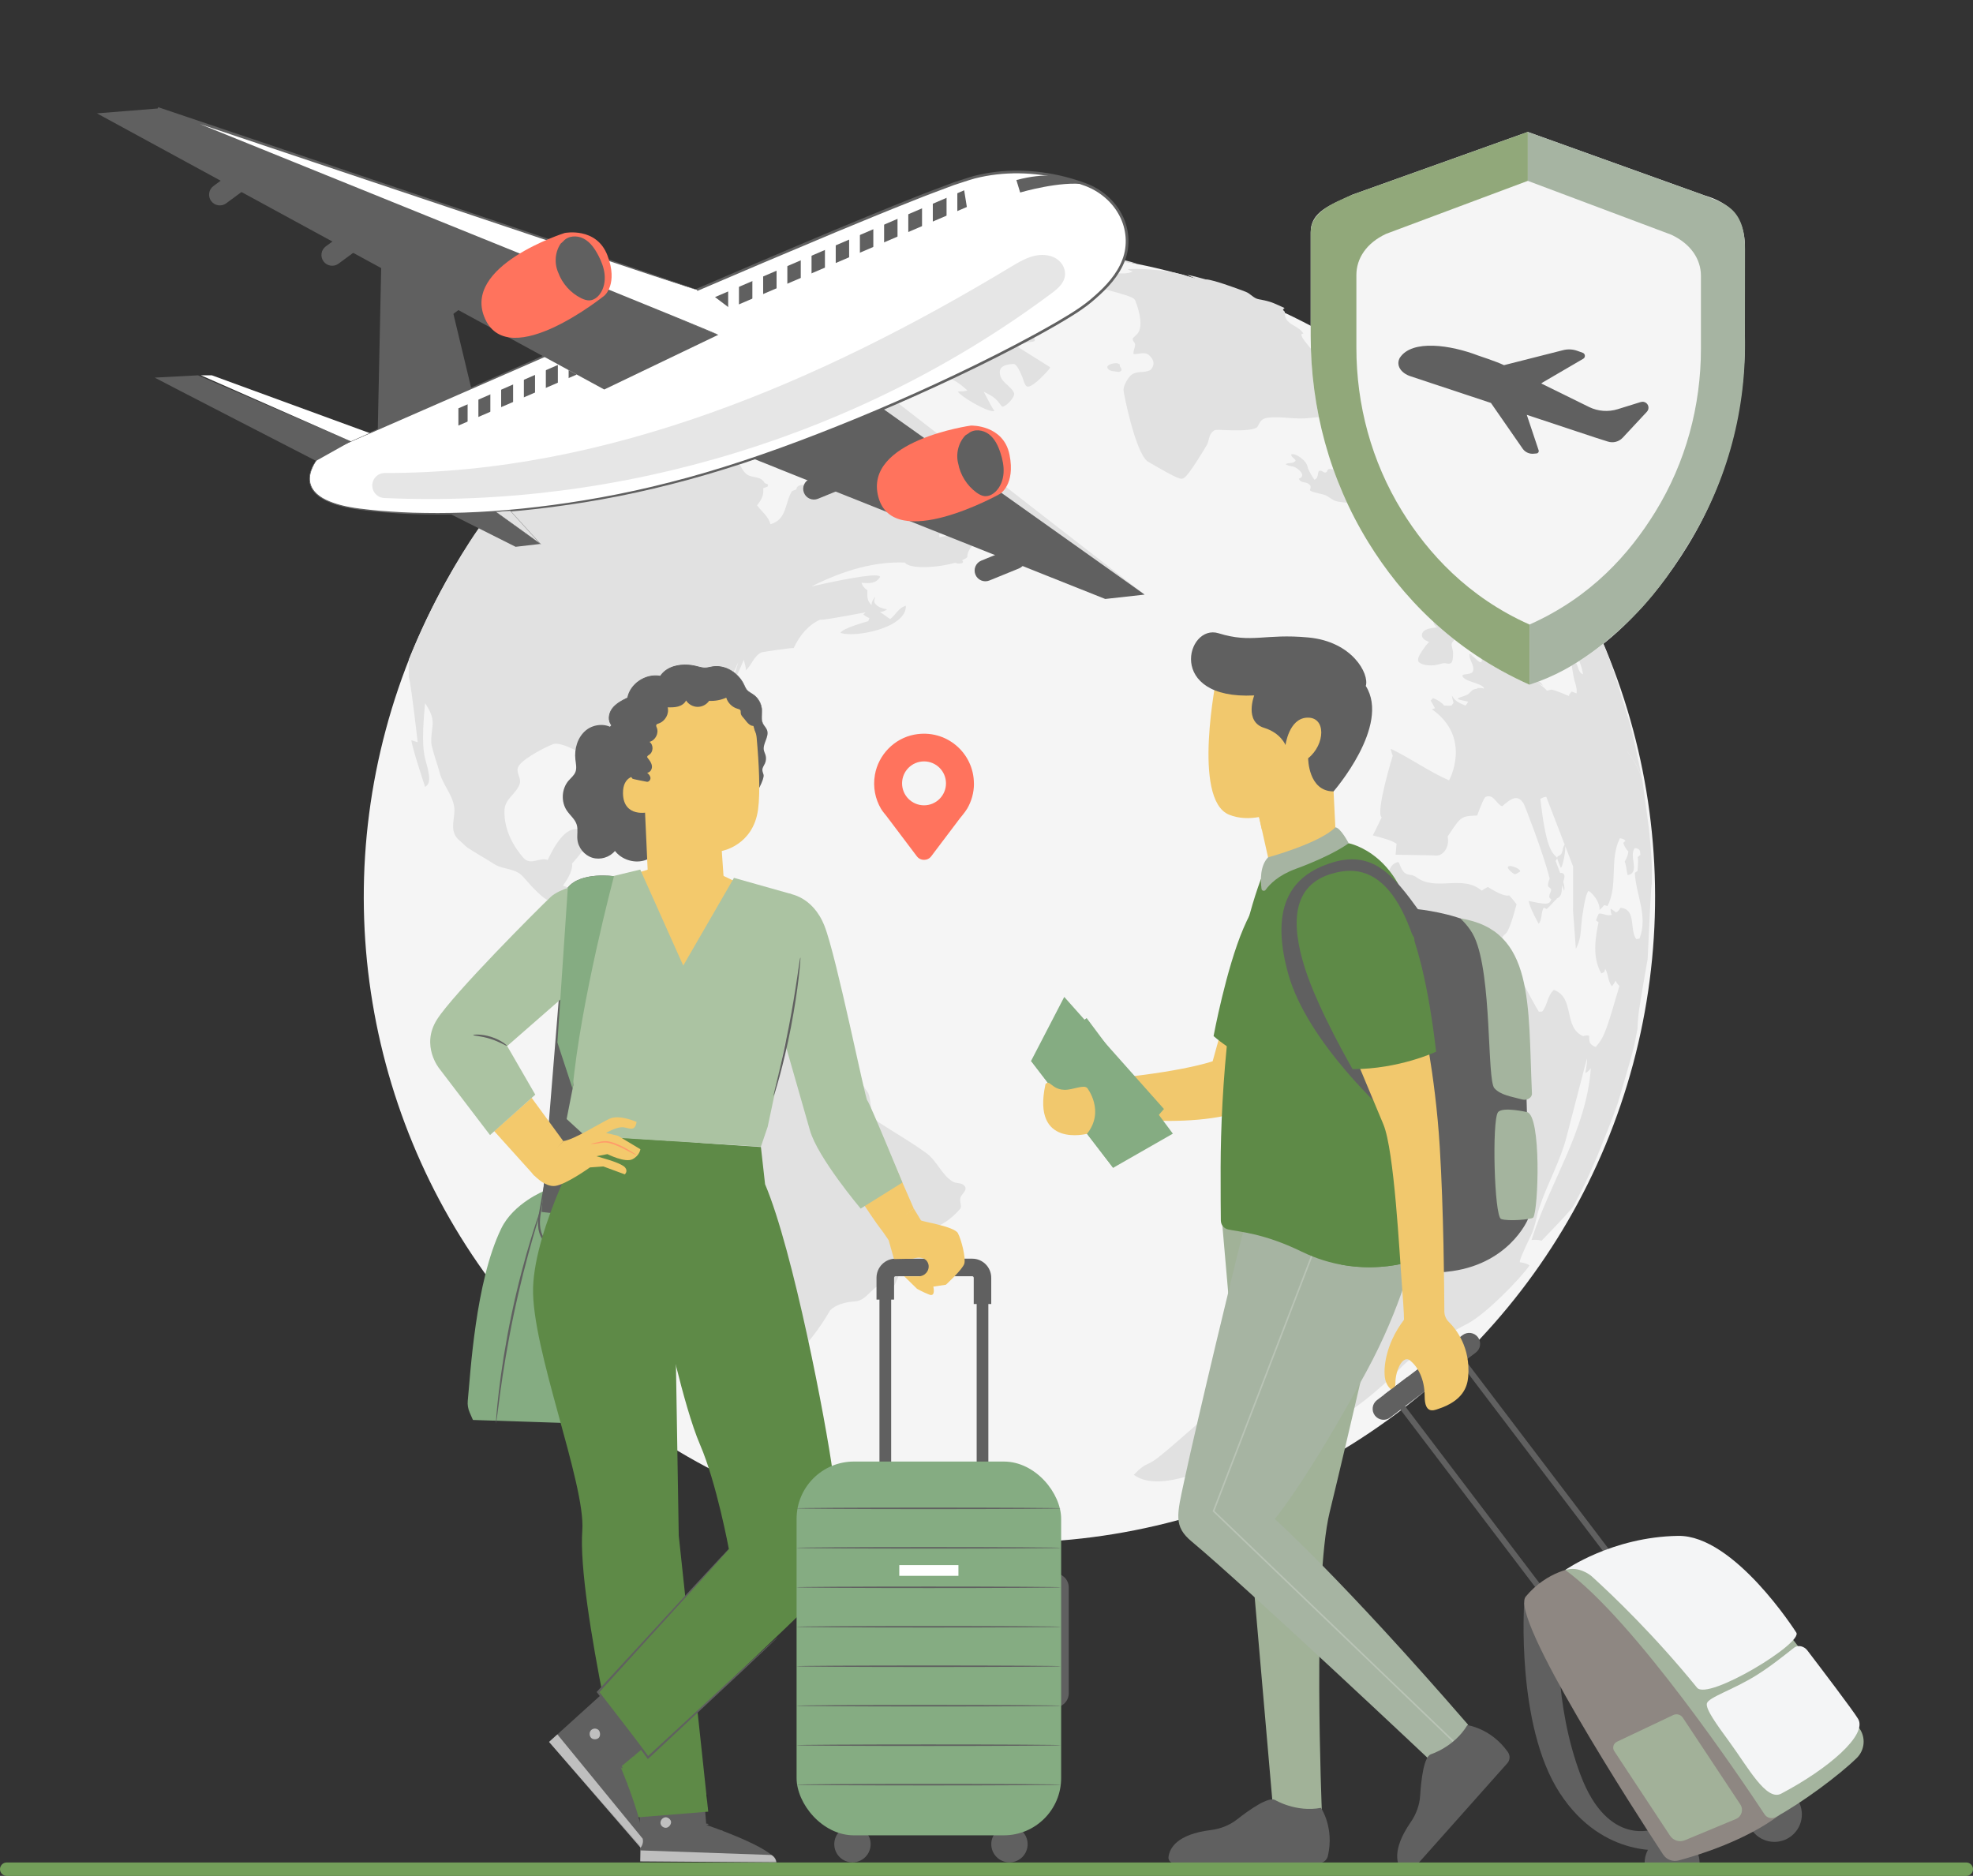 <?xml version="1.0" encoding="UTF-8"?><svg id="Layer_1" xmlns="http://www.w3.org/2000/svg" width="794.24" height="755.12" viewBox="0 0 794.24 755.12"><rect x="0" y="0" width="794.24" height="755.12" fill="#333333" stroke="none"/><g><g><g><path d="M436.6,171.93l-35.96-12.91-35.61,12.74c-4.55,2.15-8.53,3.43-8.53,7.67v21.09c0,14.64,3.84,29.16,11.73,41.97,6.64,10.78,16.93,21.88,32.76,28.94,14.56-4.73,25.42-17.33,32.07-28.11,7.89-12.81,11.73-27.32,11.73-41.97v-18.96c0-6.04-3.2-8.99-8.18-10.44Z" fill="#f5f5f5"/><path d="M400.99,259.18c-12.53-5.58-20.67-14.55-25.92-23.08-6.25-10.14-9.28-21.62-9.28-33.2v-14.79c0-3.35,2.02-6.49,6.03-8.36l28.83-10.78v-9.94s-35.62,12.74-35.62,12.74c-3.74,1.63-8.53,3.43-8.53,7.67v21.09c0,14.64,3.84,29.16,11.73,41.97,6.64,10.78,16.93,21.88,32.76,28.94v-12.24Z" fill="#ececec"/><path d="M400.99,271.42c2.52-.84,4.84-1.82,7.07-3.03,5.97-3.25,11.06-7.72,14.95-11.76,4.35-4.52,7.59-9.41,10.4-13.97,7.89-12.81,11.73-27.32,11.38-42.37l.02-17.41c-.02-8.67-4.47-9.31-8.21-10.94l-35.96-12.91v9.94s29.17,10.95,29.17,10.95c4.01,1.87,6.03,5.01,6.03,8.36v14.79c0,11.59-3.04,23.07-9.28,33.2-5.26,8.53-13.04,17.33-25.57,22.91v12.24Z" fill="#e1e1e1"/></g><path d="M374.63,204.92c2.5-3.77,10.36-2.58,15.91-.44,0,0,3.79,1.24,5.24,1.95,.02,0,.03,0,.04,0l11.98-3.04c.97-.25,2-.2,2.94,.15l1.06,.38c.54,.19,.6,.93,.11,1.21l-8.48,4.95c0,.05,0,.06,0,.11,5.16,2.54,9.57,4.71,9.57,4.71,.05,.02,.1,.05,.14,.07,1.8,.86,3.86,1.01,5.77,.42l4.63-1.44c.23-.07,.49-.09,.72-.03,.88,.24,1.19,1.33,.57,1.99l-4.92,5.27c-.77,.83-1.95,1.13-3.02,.79l-2.72-.86-13.78-4.57,2.42,7.22c.09,.3-.11,.61-.42,.63l-.62,.05c-.84,.07-1.66-.29-2.17-.97l-6.49-9.35-16.25-5.39c-2.16-.69-3.11-2.35-2.26-3.83Z" fill="#fff"/></g><g><circle cx="406.35" cy="361.02" r="259.91" transform="translate(-136.26 393.07) rotate(-45)" fill="#f5f5f5"/><g><path d="M376.81,105.55c-.07-.04-.19-.05-.38-.06-.62,.02-1.57,.14-1.74,.18-.15,.04-2,.73-2,.74-.11,.04-.22,.09-.19,.14,0,.01,.58,.54,3.14-.17,1.41-.39,1.38-.72,1.18-.84Z" fill="#e1e1e1"/><path d="M372.77,103.42c.18-.03,1.1-.24,1.18-.33-.04-.06-.11-.03-.17-.03-.39,0-1.29,.1-1.45,.14-.19,.04-.39,.16-.35,.21,.05,.07,.43,.07,.79,.01Z" fill="#e1e1e1"/><path d="M380.91,102.51q.64,.07,1.32,.03c.06,0,.68-.04,1.7-.19,.01,0,1.17-.18,1.37-.24q-.06-.05-.23-.05s-4.13,.03-8.08,.63l2.11-.07c.6-.03,1.2-.18,1.81-.11Z" fill="#e1e1e1"/><path d="M376.27,103.36s-.04-.03-.06-.04c.1-.05,.16-.06,1.71-.16,.53-.04,1.26-.08,1.67-.14,.07-.01,.17-.03,.23-.05-.09-.02-.22-.04-.31-.05-4.43-.11-8.24,.86-8.93,1.14,.29,.18,5.27-.4,5.56-.51,.01-.07,.07-.13,.12-.19Z" fill="#e1e1e1"/><path d="M380.43,104.39c.1-.02,.21-.05,.3-.09,.18-.07,.34-.18,.52-.25,.31-.13,.64-.24,.95-.37,.19-.08,.19-.11,.2-.13,0-.03-.02-.04-.13-.05-.9-.02-2.66,.53-2.79,.61,0,0,0,.01,0,.02q.11,.11-.42,.49c.11,.03,1.37-.23,1.38-.23Z" fill="#e1e1e1"/><path d="M367.92,108.22c-.08-.04-.17-.04-.26-.05-.4-.02-.77,.02-.77,.02-1.11,.14-2.5,.58-2.6,.66,0,0,0,.01,0,.03,.17,.05,2.21-.03,3.14-.31,.34-.1,.68-.25,.5-.35Z" fill="#e1e1e1"/><path d="M368.27,112.94c-.07-.1-.14-.21-.7-.31-.09-.02-.22-.04-.32-.05-.92-.13-1.85-.26-2.77-.39-1.15-.14-5.15,.29-5.85,.78,0,.03,0,.06,0,.08,.25,.19,.61,.15,.81,.43,.32,.44,.13,.58-.01,.68-.24,.19-3.12,1.08-3.84,1.19-.3,.05-.33,.03-.47-.02,.06-.72,.95-.66,1.17-1.23-.45-.08-2.97,.3-3.42,.8-.05,.06-.12,.14-.12,.21-.04,.54,.07,1.08-.01,1.62-.02,.21,.04,.43-.04,.64-.13,.37-.49,.62-.56,1.03-.01,.07-.01,.16,.01,.22,.41,.91,7.37-.45,9.5-1.48,.47-.23,2.18-1.88,1.51-2.09-.73-.23-1.49-.1-2.24-.18,1.67-.43,3.4-.53,5.08-.96,.02,0,2.22-.85,2.28-.96Z" fill="#e1e1e1"/><path d="M351.79,106.87c2.9-.24,5.65-1.27,8.53-1.62q-3.04,.69-3.2,.78l10.11-1.84c.21-.04,.5-.09,.87-.32-.08-.06-.24-.06-.34-.05-2.08,.17-16.25,2.39-19.53,3.59,1.33,.28,2.48-.47,3.74-.61-.05,.03-.12,.06-.18,.08Z" fill="#e1e1e1"/><path d="M345.57,124.64s-.08-.02-.12-.02c-.15,0-.33,.02-.69,.14-1.39,.47-2.61,1.32-4.06,1.64-2.4,.51-3.13,.67-3.32,.93,.01,.02,.02,.04,.04,.05,.15,.08,.3,.1,.81,.17,.81,.11,.9,.14,1.01,.3,.2,.27-.01,.67,.29,.92,.09,.07,.66,.21,1.24,.3,3.65,.56,5.56-.34,5.57-.35,.54-.32,.21-2.41,.21-2.43-.16-.87-.87-1.59-.98-1.63Z" fill="#e1e1e1"/><path d="M355.43,111.91c-.07-.04-.24-.08-.62-.12-2.01-.15-3.72,.53-3.84,.67,0,.01,0,.03,.02,.03,.18,.07,.4,.04,.55,.18,0,.14,0,.16-.31,.47-.19,.19-.68,.69-.26,.7,.68,.03,3.07-.93,3.33-1.04,1.14-.47,1.48-.74,1.13-.89Z" fill="#e1e1e1"/><path d="M534.75,165.15c-.89-2.69-2.96-4.79-3.77-7.52-.52-1.74,.14-3.49-.03-5.23-.19-2.04,.34-2.38,1.67-3.03,1.85-.9,1.1-1.79-1.12-4.43-7.25-8.62-7.28-8.78-7.64-10.27,.09-.1,.2-.22,.29-.32,.16,0,.37,0,.53-.01-1.75-3.56-7.91-3.4-7.47-8.82-.23-.23-.53-.55-.76-.77,.13-.21,.31-.5,.47-.7,.12,.01,.29,.02,.4,.04-1.14-.58-4.53-2.02-4.56-2.04-2.27-.95-5.37-1.47-5.97-1.57-2.13-.34-3.37-2.26-5.27-3-2.67-1.05-8.63-3.15-11.04-3.87q-4.46-1.29-5.08-1.13s0,0-.02,0q-4.85-1.41-7.28-1.78h-.01s-.09-.07-.14-.02c0,.02,.03,.02,.04,.03,.04,.02,.1,.05,.14,.07q2.71,1.19,3.47,1.69-.24-.06-3.33-1.2c-1.27-.46-1.74-.64-3.3-1.02-11.59-2.67-20.87-1.89-20.96-1.89q.32,.35,1.92,.91c-1.75,1.07-5.25,.81-7.13,.68-.08,0-9.66-.54-10.21-.17-3.53,2.38,2.13,5.54,2.21,5.55,15.34,4.16,15.47,4.39,16.2,5.67,.05,.1,4.29,10.26,.56,13.67-1.51,1.39-1.53,1.45-1.57,1.7-.15,.96,.91,1.41,.95,2.28,.06,1.34-.88,2.5-.63,3.87,2.13,.23,4.44-1.27,6.42,.61,3.38,3.19,.4,5.77,.36,5.79-2.33,1.37-5.3,.23-7.55,1.91-1.24,.92-3.2,3.95-3.27,6.12-.04,1.02,4.69,24.9,9.63,28.76,13.05,7.6,13.47,7.37,14.71,6.68,2.07-1.14,9.08-13.04,9.15-13.16,1.03-1.76,.74-4.09,2.45-5.54,.9-.74,.97-.74,4.85-.57q12.2,.53,13.22-1.46c1.05-2.05,1.64-3.18,3.98-3.49,5.67-.75,11.32,.85,16.99,.06,2.32-.33,4.7-.22,6.97-.87,.05-.01,1.18-.36,.57-2.2Z" fill="#e1e1e1"/><path d="M389.74,139.74c1.1-1.32,1.09-2.09-.03-2.3-.03,0-3.51-.28-4.6,.93-.62,.7-.04,3.29,.38,3.81,1,1.28,4.22-2.4,4.25-2.44Z" fill="#e1e1e1"/><path d="M428.24,102.62c-.81,.04-1.62,.04-2.44,.05,2.48,.27,10.59,.84,11.9,.92-5.53-.1-9.9-.17-14.38-.75-1.05-.14-1.42,0-1.9,.15-.1,.29-1,1.57-1.93,1.96-1.97-1.44-8.87-.13-9.16-.02,.43,.4,1.06,.52,1.44,.99-.05,.06-.12,.15-.16,.22,.77,.16,1.06,.23,3.83,.18-5.03,.82-5.32,.1-5.52-.38-3.22-1.05-3.84,.1-4.12,.66-2.24,.55-4.65-.14-6.81,.88,.02,.09,.05,.19,.08,.28,.5,.21,.86,.35,4.42,.87,2.63,.38,5.42-.6,7.92,.94q-.37,.4-1.08,.64c1.67,.99,8.4,.22,8.38-1.38-.17-.12-.41-.28-.59-.39,.64-.45,5.29-1.53,6.22-1.43,5.57,.57,8.05-.73,8.25-1.15-.07-.06-.16-.12-.23-.18,5.19,.43,7.57,.62,9.39,.16q-.37-.16-1.25-.31c.05,0,11.96,.43,12.56,.46-2.92-.58-3.09-.62-4.16-.91,2.91,.22,5.79,.78,8.7,1.04-2.59-.9-7.08-1.88-7.11-1.88-.11-.02-11.07-1.89-13.6-1.82,.04,.16,.17,.37,.3,.49-.48-.03-.89-.04-1.93-.55-.72-.36-10.37-1.32-11.67-.54,.38,.38,.48,.47,4.69,.81Z" fill="#e1e1e1"/><path d="M380.37,105.92c-.31,.22-.55,.51-.87,.7-.45,.26-.51,.28-1.92,.75,.21-.23,.48-.54,.69-.78,.09-.12,.23-.22,.28-.38-.07-.08-1.01-.3-2.28,.34,.1,.03,.21,.06,.31,.1-.01,.03-.03,.07-.04,.1-1.39,.53-2.87,.17-4.29,.43,.15,.16,.41,.01,.56,.2q-.26,.25-.27,.32,.18,.14,4.02,.21c-1.3,.22-4.74,.8-5.22,1.44,0,.03,.02,.05,.02,.06,.01,0,4.4-.07,4.98-.16q.4-.07,3.26-1.21s.03,.15-.13,.33c-.01,.02-.04,.03-.05,.05q1.34-.6,4.75-1.86c.73-.27,.79-.29,.92-.41q-.16-.1-.39-.13s-3.8-.19-4.22-.11c-.04,0-.09,.02-.12,.04Z" fill="#e1e1e1"/><path d="M408.23,146.52c1.65,.43,3.61,6.09,3.63,6.16,.45,1.39,.93,2.82,1.77,2.95,2.35,.36,8.59-6.89,8.66-6.97,.17-.23,.38-.56,.45-.84l-14.82-9.31c.57-.2,1.12-.37,5.59-.74,1.96-.15,2.94-.23,3.04-.7,.27-1.2-3.5-8.54-6.09-9.95-1.15-.62-2.57-.7-3.55-1.7-1.04-1.06-.17-3.04-1.83-3.77-1.53-.68-5.37-.59-8.18-.53-2.85,.06-2.86,.05-3.25-.11-.02-.46-.06-.94,1.08-4.65-.88-.76-4.25-1.34-5.26-1.5-5.24-.56-23.94,6.47-21.88,9.28,2.04,2.79,11.98,4.15,13.44,3.98,.09-.84,.15-1.39,4.34-.42,3.56,.83,4.36,.18,4.9-.25,.68,.73,2.21,3.42,2.22,3.44,.74,1.68,.63,3.56,1.27,5.27,.81,2.15,4.07,3.09,3.03,6.15-.02,.07-3.12,6.66-13.65,6.17-3.15-.15-6.18-1.4-9.4-.91-1.42,.21-2.16,2.22-1.93,2.64,.36,.65,1.97,1.45,7.57,1.52q4.28,.04,10.04,5.43-.76,.39-3.86,.45c1.03,1.85,11.82,8.36,14.65,7.88q.03-.39-.47-.9-.25-.26-3.74-6.9c3.89,1.85,4.98,2.82,6.73,5.18,.34,.46,.58,.8,.83,.81,1.44,.05,5.31-4.07,4.65-5.52-1.43-3.14-5.74-4.31-5.74-8.43,0-3.39,5.69-3.22,5.75-3.2Z" fill="#e1e1e1"/><path d="M363.67,105.1c.1,.15,1.17,.04,2.05-.16,.18-.04,.49-.12,.56-.17,0,0-.01-.01-.01-.01-.04,0-.08-.01-.12-.01-.38,0-2.4,.21-2.48,.35Z" fill="#e1e1e1"/><path d="M447.62,149.35l2.63,.37s.74-.06,1.07-.46c.2-.26,.16-.49,.12-.69-.09-.45-.49-.72-.64-1.14-.09-.26-.03-.46,0-.57,.01-.03,.01-.08,0-.11,0,0-.24-.32-1.14-.53-1.19-.15-4.97,.58-3.63,2.23,.29,.36,.87,.78,1.6,.9Z" fill="#e1e1e1"/><path d="M404.33,120.03s.05-.02,.07-.03c-.12-.48-3.18-2.7-5.85-3.2-2.35-.41-2.18,1.33-1.81,1.94,1.2,1.97,7.53,1.3,7.59,1.29Z" fill="#e1e1e1"/><path d="M391.1,102.43c-.79,.02-2.12,.1-2.43,.19,.12,.03,.24,.03,.35,.03,1.22,.03,2.26,.5,2.26,.5-.24,.36-.77,.16-1,.52,.08,.23,2.19,.14,2.35,.11,.79-.12,3.61-1.24,3.74-1.62-.25-.19-.57-.03-.84-.13,.41-.39,1-.15,1.45-.43t-.21-.04c-2.16-.05-5.14,.22-5.53,.33,.39,.27,.88,.09,1.29,.28,0,.18-.27,.23-1.43,.25Z" fill="#e1e1e1"/><path d="M378.17,109.42c-.58,.16-.78,.22-.22,.92,.48,.6,2.15,.8,3.88,.13,.99-.39,3.11-1.44,2.42-1.76-.09-.03-.22-.05-.31-.06-1.36-.09-5.52,.7-5.78,.77Z" fill="#e1e1e1"/><path d="M403.36,105.28s-.02-.04-.02-.06c-.06-.02-.13-.02-.18-.03-.06,0-.12-.01-.17,0-1.1-.05-2.2,0-3.3-.05-1.27-.05-2.53-.24-3.8-.29-.9-.03-1.47-.03-1.68,.01,.28,.18,3.81,.8,5.78,.93,.98,.06,1.46,.05,2.97-.38,.13-.04,.26-.07,.38-.14Z" fill="#e1e1e1"/><path d="M394.46,104.11s.02,.03,.02,.04c.38,.09,4.32-.14,5.46-.26,.51-.05,.62-.1,.7-.28,.08-.22-.29-.23-.23-.44,.03-.09,.13-.18,.1-.3,0-.01,0-.03,0-.05,0,0-.02-.08-.11-.14-.15-.11-.23-.11-.47-.13-.14,.01-.36,.03-.63,.11-.94,.26-1.73,.94-2.75,.96-1.26,.02-1.69,.02-2.09,.48Z" fill="#e1e1e1"/><path d="M404.22,101.76c2.85-.35,2.87-.37,2.93-.43-.09-.04-.18-.04-.26-.04-.03,0-2.72-.07-3.55,.02-.95,.12-.77,.49-.77,.49,.14,.14,.8,.07,1.65-.03Z" fill="#e1e1e1"/><path d="M409.84,102.47c1.15,.05,1.5,.08,1.8,.34-.01,.04-.04,.08-.07,.11-.37,.08-.75,.08-1.89,.04-3.11-.09-3.94-.02-4.16,.03-.77,.17-1.09,.9-.86,1.11q.07,.06,2.03,.17c.78,.04,1.49,.48,2.29,.47,1.95-.01,3.82-.63,5.76-.78,1.2-.1,2.4,.17,3.6,.01,.09,0,.2-.04,.27-.07q-.03-.08-.73-.51s0-.06,0-.09c.2-.05,.42-.06,.62-.08,1.67-.17,1.69-.22,1.77-.36-.14-.09-.33-.11-.42-.27,.33-.23,.9-.13,.97-.7,.43-.25,.96-.21,1.39-.5-.09-.03-.22-.09-.31-.11-1.89-.18-9.01-.03-9.77,.16,.32,.18,.67,.13,1.02,.19-.61,.23-2,.07-2.61,0-2.07-.24-3.41,.51-3.42,.52,.16,.18,2.47,.29,2.73,.31Z" fill="#e1e1e1"/><path d="M384.2,111.64c.16,.06,18.32,4.41,24.59,1.44,1.7-.81-1.35-2.08-1.38-2.09-1.6-.61-10.43-.66-12.29-.57-1.66,.08-2.33-1.68-1.89-1.92,.19-.11,.45-.1,1.04-.07,3.12,.2,2.03-1.2,1.73-1.32-.73-.3-1.51-.08-2.26-.25-.87-.19-1.56-.78-2.42-.99-.26-.06-1.13-.24-1.7-.29-.49,.02-2.38,.98-2.49,1.33,.36,.12,.39,.13,1.17,.14,.88,0,2.09,0,2.26,.24,.34,.44-1.69,1.73-1.78,1.78-1.14,.5-2.45,.37-3.54,.99-2.15,1.22-1.53,1.43-1.04,1.59Z" fill="#e1e1e1"/><path d="M354.88,106.58s.03,0,.03,0h0c-.65,.1-6.05,1.12-6.37,1.33,.22,.08,.46,.16,6.36-1.33Z" fill="#e1e1e1"/><path d="M323.01,116.54s.04,.09,.05,.12c.1,.02,.24,.02,.34-.01,1.78-.48,3.45-1.27,5.22-1.77,3.21-.89,6.5-1.41,9.7-2.37q.74-.23,1.98-1.37c0-.05,0-.12,0-.18-.97-.12-1.84,.27-2.76,.41q.85-.34,1.11-.76s-.06-.07-.08-.09c-.1,0-.24-.02-.34-.01q-3.64,.22-21.67,6.8c-1.58,.58-2.82,1.03-4.56,2.78,.03,.03,.08,.07,.1,.1,3.91-.4,7.26-2.45,10.9-3.65Z" fill="#e1e1e1"/><path d="M347.29,110.15c.33,.16,1.67-.07,2.97-.3,5.18-.91,7.72-1.08,7.73-1.09,1.58-.05,3.17,.09,4.75-.14,1.26-.17,6.24-1.56,6.29-1.58,.96-.26,1.05-.34,1.18-.46-.55-.24-1.32-.1-1.33-.1-1.47,.26-2.87,.85-4.33,1.13,2.04-.97,4.23-1.55,6.24-2.58-.05,0-.12-.03-.17-.04-.06,.01-5.96,.82-6.36,1.46-.29,.47-1.42,1.52-5.55,1.07-.01-.03-.03-.08-.05-.11,.13-.09,.28-.16,.41-.22,.05-.02,.1-.04,.13-.07,.72-.38,2.61-.1,2.17-1.17-.11-.01-12.08,1.34-12.66,2.72t5.9-.95c-.78,.64-1.8,.59-2.69,.9,.12,.04,.15,.05,1.58-.17,.39-.06,1.1-.18,2.5-.18-1.39,.37-5.71,1-8.08,1.2-.84,.07-1,.49-.61,.68Z" fill="#e1e1e1"/><path d="M309.9,125.51c.68,.44,1.48-.01,2.17,.27,.02,.05,.04,.12,.06,.16-.63,.77-1.65,.99-2.37,1.63,.85,.31,8.8-.33,13.8-2.1,1.61-.57,2.28-.81,3.07-.82,.03,.04,.08,.1,.12,.14q-.54,.5-.63,.62c.22,.44,2.63,1.92,2.65,1.93q2.74,.03,6.08-1.81c.11-.07,.14-.08,.16-.1q-.24-.14-2.94,.29c.53-.72,3.56-1.69,5.18-1.03,.58,.24,.71,.24,.98,.16,.01,0,1.66-.7,1.81-1.79-1.03-1.18-1.07-2.8-.08-3.4,.86-.53,8.44-5.17,8.51-5.74-.2-.22-.46-.35-.69-.53,0-.09-.01-.21,0-.29-.03,0-.06,.02-.08,.02-3.18,1.21-5.87,3.52-9.31,4.15,.14-1.28,1.49-1.23,2.14-1.95-.05-.06-.12-.16-.16-.23-1.27,.03-2.51,.55-3.8,.38,.52-.41,1.21-.54,1.7-1.02-.02-.05-.06-.12-.07-.16-1.76-.08-3.4,.75-5.14,.79,1.41-.98,3.19-1.02,4.67-1.8-1-.24-16.44,3.47-16.67,5.09,.13,.12,.29,.29,.39,.43-.38,.32-.4,.33-2.21,.71-3.03,.64-3.25,.89-3.36,1.26,.1,.11,.29,.2,.44,.22,1.49,.22,2.96-.32,4.45-.14,1.06,.13,1.89,.91,2.95,1.04-2.23,.74-4.83,.62-5.93,.58-7.27-.33-8.93,2.35-7.86,3.05Z" fill="#e1e1e1"/><path d="M361.3,161.55c.41-.49-.16-.66-.63-.74-.02,0-2.04-.32-2.73,.1-.98,.6-1.22,1.85-1.01,2.2,.5,.85,3.81-.88,4.37-1.55Z" fill="#e1e1e1"/><path d="M361.66,151.91c.09,0,.4-.05,.57-.21,.37-.36,.29-1.2,.13-1.51-.28-.54-.75-.96-.99-1.51-.43-.96-.44-2.07-1.02-2.98-.08-.13-.22-.31-.32-.43-.62-.77-1.63-1.03-2.25-1.79-.4-.49-.16-1.19-.56-1.68-.04-.06-.15-.08-.22-.09-.85,.09-4.5,2.67-4.65,2.78-.48,.33-1.09,.8-1.54,1.17l-4.2,3.39q1.55,.69,1.39,1.53-.2,1.07-.04,1.1c.23,.04,.78-.16,1.9-.58,1.62-.62,4.34-1.65,6.89-1.06,1.72,.39,3.04,1.87,4.93,1.87Z" fill="#e1e1e1"/><path d="M354.27,157.23s-3.82-.48-5.28,0c-.87,.29-1.5,1.74-1.21,2.16,.55,.8,5.9-.27,7.14-1.22,.39-.31,.61-.72-.64-.94Z" fill="#e1e1e1"/><path d="M261.45,353.2c-1.53,.09-1.51,2.46-.78,3.04,.48,.4,3.74,2.28,4.19,.8,.25-.89-1.51-3.6-3.4-3.84Z" fill="#e1e1e1"/><path d="M552.88,197.7c.03-.09,.09-.2,.1-.29-.11-.61-.6-1.86-1.45-2.61-.15-.12-.34-.28-.48-.39-1.33-.92-3.04-1.12-4.29-2.21-.89-.78-1.29-2.07-2.55-2.44-1.54-.16-3.09-.04-4.62-.21-1.49-.16-2.91-.75-4.43-.77-.97-.01-.72,1.28-1.54,1.43-.88,.17-1.36-.89-2.23-.72-.13,.03-.32,.07-.45,.1-.7,1.12-.1,2.91-1.81,3.52-.35-.31-2.56-3.96-2.74-5.11-.39-2.62-4.85-5.72-6.61-5.11,0,1.26,1.45,1.5,1.77,2.53-.96,1.49-2.79,.55-3.97,1.42,.34,.48,1.97,.81,2.89,.95,1.63,.27,5.88,3.64,2.4,4.92,.66,1.83,2.62,1.16,3.79,1.99,1.24,.86,1.06,1.36,.65,2.57,.22,.38,.46,.6,3.28,1.27,1.84,.44,2.47,.6,3.02,.84,1.27,.54,2.28,1.54,3.54,2.08,.16,.06,.36,.15,.53,.21,.46,.15,1.1,.36,5.01,.75,3.54,.35,9.77-1.51,9.89-2.65,.09-.74-.34-1.41-.31-2.14q.21-.09,.6,.07Z" fill="#e1e1e1"/><path d="M267.9,348.93c.77,2.36,9.46,6.15,9.98,5.18,.28-.54-6.52-17.73-6.62-17.86-.88-1.22-3.58-4.94-10.63-5.92-4.11-.08-7.56,1.51-7.61,1.59,.32,.62,3.28,1.19,6.06,.68,3.97-.73,5.81,1.11,5.81,1.77-.3,.27-.91,.58-1.76-.39-.05,.01-.1,.03-.15,.05-.42,1.64,1.99,3.24,3.59,4.3,2.94,1.95,2.92,2.71,2.87,4.99-.03,1.14-.03,1.83,.35,2.92,.26,.76,.46,1.32,.36,1.67-.31,1.12-1.52,.63-2.25,1.03Z" fill="#e1e1e1"/><path d="M278.28,364.87c.73,.84-.59,2.29,.67,2.88,2.2,1.03,3.02-2.14,5.05-1.64,.23,.05,.42,.14,1.06,.49,3.28,1.83,9.25,4.12,9.27,4.12,.31,.05,.52,.07,.64-.2,.41-.99-.13-2.14,.5-3.09,1.97-2.97-14.15-10.24-15.26-10.44-.29-.02-.34,0-.49,.06q-.09,.24,.07,.56c1.65,3.11-.07,5.48-.23,5.56-.41,.16-1.66-.52-3.38-1.46-3.17-1.72-3.54-1.73-3.75-1.74,.02,.07,0,.18,.05,.23,1.62,1.94,4.13,2.78,5.78,4.68Z" fill="#e1e1e1"/><path d="M380.1,221.3c-1.62,.03,1.08,2.76,1.64,3.31,3.59,3.52,5.84,1.87,5.87,1.85,.93-.98-5.85-4.86-7.51-5.16Z" fill="#e1e1e1"/><path d="M233.86,165.77c.05-.04,.1-.08,.15-.12-.02,.02-.05,.04-.07,.05l-.08,.07Z" fill="#e1e1e1"/><path d="M273.86,137.44m-73.59,65.17c-21.18,25.83-35.71,62.94-35.71,62.94v7.24q.6,.33,3.59,25.99c-.76-.26-1.78-.58-2.56-.81,.34,3.16,5.49,18.66,5.54,18.79,1.3-.95,2.65-1.94,.48-9.62-.99-3.49-2.11-7.44-.5-24.08,3.52,5.12,3.23,7.55,2.85,10.63-.27,2.19-.57,4.67-.17,6.43,.85,3.76,2.24,7.35,3.25,11.07,1.29,4.81,5.07,8.58,5.8,13.63,.59,4.07-1.88,8.37,.91,12.27,.38,.53,1.08,1.1,1.57,1.52,.9,.77,1.97,1.99,2.96,2.65,3.46,2.32,7.15,4.29,10.65,6.56,3.58,2.32,8.54,1.54,11.6,5.07q7.03,8.09,10,9.51c.44,.21,1.04,.51,1.48,.73,13.13,6.78,12.84,25.89,28.16,30.66,10.67-8.87,10.09,6.06,9.36,12.88q-.24,2.15-6.94,9.14c-.09,.12-9.01,13.8-8.42,17.15,.09,.55,.2,1.28,.34,1.82,2.37,9.11,15.67,36.39,15.78,36.59,3.46,6.04,9.86,9.38,13.78,14.99,2.98,4.27,3.99,10.96,2.85,18.83-.05,.36-4.54,38.1,2.32,61.99,8.71,30.29,26.32,33.46,26.48,33.47q-13.15-13.89-9.24-20.16-1.39-3.17-1.53-16.23,.73,.01,3.72,1.18,.08-.33-1.79-6.68,3.68-1.51,4.18-3.58c.34-.12,.44-.15,.78-.27,4.49,3.4,7.65-.18,7.02-2.53l-.74-2.57c11.43,3.68,25.89-22.04,26.02-22.31,2.86-2.93,7.86-3.5,9.88-3.61,4.61-.26,6.32-4.96,10.07-6.54,1.68-.72,2.84-.33,3.76,.13,1.58,.8,1.71,.86,2.47-.63,1.67-3.27,2.57-6.84,3.94-10.23,.77-1.9,.33-4.27,2.27-5.7,2.24-1.65,3.07-2.27,2.54-4.07-.1-.33-.16-.81-.13-1.15,10.69-.12,17.67-9.21,17.72-9.3,.05-.12,.11-.27,.13-.39,.19-1.2-.44-2.36-.25-3.57,.28-1.82,3.38-3.35,1.6-5.2-1.26-1.32-3.17-.71-4.58-1.57-4.57-2.81-6.3-8.25-10.52-11.37-6.29-4.65-13.14-8.46-19.66-12.76-3.61-2.99-2.3-7.92-3.89-11.57-3.36-4.38-5.01-10.14-8.65-14.34-4.77-5.5-12.52-6.92-17.17-12.58-3.67-4.49-5.12-10.4-9.3-14.57-.61-.61-1.54-1.31-2.29-1.7-22.98-12.17-41.13-21.79-50.05-3.32-5.4-7.64-26.75-6.05-20.84-17.4,3.58-6.86,2.36-13.27,2.33-13.31-4.62-4.82-11.37-3.87-16.91-6.25q4.05-5.54,3.7-8.91,4.47-4.88,7.2-9.76c-.74-1.32-7.51-12.26-17.02,8.37-3.18-1.35-6.88,2.48-9.86-.96-6.98-8.08-7.73-15.48-7.55-19.19,.22-4.57,4.84-6.58,6.13-10.53,.82-2.52-2.11-4.91-.23-7.46,2.44-3.3,11.72-7.86,13.75-8.53,3.63-1.2,13.84,5.2,13.92,5.27,.39-.14,.89-.33,1.28-.47-.52-1.23-1.66-1.99-2.35-3.09,.21-.34,.48-.79,.69-1.13,2.67-.5,20.83,4.16,20.89,4.22,6.13,6.68-2.2,15.67,3.57,22.41,11.71-6.02,.8-18.84,5.51-27.4,4.88-8.84,15.03-7.72,22.38-11.88-.11-.05-.12-.06-.13-.05-.14-.34-.32-.8-.46-1.14,.16-.33,.37-.76,.53-1.08,.37,.02,.85,.04,1.21,.06,.18-.4,.43-.92,.61-1.31-.28-.23-.66-.55-.94-.78l7.79-16.61c-.76,2.59-3.49,10.35-3.5,10.36q1-.24,5.71-11.32c.2,1.43,.95,2.76,.75,4.26,2.48-2.11,3.19-5.77,6.39-7.26,.08-.04,12.15-1.98,12.88-1.66q4.07-8.56,10.69-11.47,.83,.34,18.24-2.96c-.25,.25-.59,.59-.84,.85,.65,.54,1.61,1.18,2.42,1.44-.13,.38-.31,.88-.44,1.26q-10.46,3.01-11.19,4.7c5.64,2.09,26.67-1.92,26.31-10.88-2.97,.76-4.11,3.69-6.31,5.35-1.68-1.17-3.05-2.13-4.18-2.95,1.35,.17,2.78-.84,2.79-.85,.01-.01,.03-.04,.04-.06,0-.02,0-.03,0-.05-.1-.06-.14-.08-.49-.14-2.37-.44-3.48-1.38-3.85-1.76-.92-.95-.86-1.66-.45-2.57,.15-.35,.11-.4,.08-.44-.02,0-.05,.01-.07,.02-.18,.14-1.51,1.66-1.32,3.2-1.81-1.79-1.8-3.03-1.72-5.96-1.78-1.47-1.86-1.68-2.36-3.06,3.36,.24,5.78,.42,7.51-2.42q-1.03-2.1-27.65,3.89,20.52-10.35,37.59-9.61c2.67,3.63,21.19,1.35,25.14-2.18q-.11-2.18,2.01-4.58c-.07-.51-.11-.75-.19-1.26-1.21-.74-2.42-1.48-3.63-2.21-1.08-.39-1.1-.39-1.11-.4-.79-.19-3.2-.78-8.28,.47-.03-.36-.08-.85-.1-1.21,1.89-1.35,2.57-1.37,7.88-1.54h.06c.29-.04,.69-.08,.92-.26,.4-.48-2.14-4.89-7.14-5.3q-1.13-.1-1.61-.46c-.01-1,1.06-1.72,.72-2.81-.47-1.46-2.28-1.76-2.73-3.23-.19-.62,.21-.96,1.23-1.67q1.5-1.05,.68-5.76-2.07-11.87-6.61-7.64c-.71,.66,.07,1.87-.91,2.43-1.12,.64-2.27-.72-3.4,.05q-2.56,1.76-3.1,1.74c-3.34-.14-4.59-3.34-7.01-4.84-.17-.98,2.76-6.01,4.81-6.74-1.36-1.05-3.25-.88-4.58-1.98-.31-.26-.45-.58-.64-1.56-.07-.33-.22-1.11-3.58-3.7-.75-.58-.95-.63-1.61-.79-3.8-.29-7.25-2.36-11.14-2.15-.52,3.44-5.5,4.94-4,9.25-1.07,1.39-3.31,1.21-4.07,3.02-.89,2.1,.85,4.12,.19,6.21-.02,.09-2.79,8.44-7.97,7.87-1.13-.13-3.78-.2-3.89,1.73-.34,.22-.5,.28-1.72,.68-2.96,4.37-1.91,11.5-8.74,13.38-.79-3.24-3.58-5.06-5.36-7.6,2.62-3.33,2.55-4.91,2.46-6.9,.47-.16,1.27-.47,1.74-.62,.01-.22,.22-.62,.23-.84-.39-.2-.94-.44-1.36-.57-1.49-2.98-4.92-1.96-7.12-3.47-2.24-1.54-2.62-4.49-4.7-6.15-.36-.29-.86-.63-1.26-.85-2.04-1.12-4.14-.07-6.2-.2q-.47-.76,.44-5.99,.31-1.82-3.64-3.57c.93-5.58,17.09-10.59,23.99-12.73-.05-1.9-2.13-1.8-2.89-2.99q11.31,1.85,19.64-2.48c-4.38-.73-5.28-.88-7.96-3.96,4.46-.04,8.7,4.26,13.33,.68-.23-.32-.66-.67-1.02-.82,.02-.02,2.83-1.71,4.44,.33q7.78-.07,10.16-1.02c.52-.2,1.17-.57,1.59-.92,1.18-.99,.43-2.77,1.54-3.79,1.02-.94,2.44-.32,3.55-.89,.65-.42,.99-1.12,1.53-1.64-.04-.08-3.77-8.06-8.68-.33-4.31,.8-9.82,8.29-12.81,2.87,1.29-2.45,7.1-2.28,5.56-5.7-3.14,.07-5.23,2.47-7.92,3.56,0-1.57,4.11-4.26,4.16-4.28q-.13-.11-2.57-1.08,6.72-5.4,7.02-6.24c-.14-.21-.34-.5-.48-.7q3.78-2.92,17.58-5.64-.76-.38-2.12-.59c-9.9-1.07-28.31,11.75-28.46,11.88,.03,.23,.06,.52,.09,.75,.98,.34,2.01,.46,3.01,.75-.02,.19-.05,.45-.06,.65-2.39,.29-2.77,.36-4.01,.93l-.19,.48s0,0,.01,0c.16,.1,.38,.23,.54,.33-3.13,2.66-7.79,2.31-10.68,5.45q-.95-2.08,2.89-4.08-1.46-.97-8.11,1.3c-.37,.12-2.49,.62-8.82-1.94-.2-.75,.16-1.53-.08-2.29-5.67-.49-8.28,1.99-13.49,6.92-.03-1.72,1.74-2.51,2.08-4.04-2.97-.54-6.08,.96-8.98-.58,1.69-.8,3.87-.56,5.1-2.34-.17-.27-.2-.31-.37-.57-.82,.13-.95,.15-2.86-.77-.12-.39-.32-.91-.53-1.28-1.52-.2-2.75,.73-4.13,1.1,.34-.32,.83-.7,1.22-.95q-.96,.29-2.63,1.05,1.13-1.13,3.95-2.86l-4.59,1.74s-24.66,15.55-34.58,24.38c-11.22,9.99-21.79,19.79-39.01,40.79Z" fill="#e1e1e1"/><path d="M299.8,373.85c-1.65,.44-.53,2.77,1,3.61,1.09,.6,4.99,1.39,5.28,1.06,.16-.16,.03-.71-2.41-2.55-2.72-2.02-3.2-2.06-3.87-2.13Z" fill="#e1e1e1"/><path d="M578.61,267.57c.84-.19,1.65-.49,2.51-.6,1-.13,2.03,.58,3.01-.1,.55-.39,.82-1.65,.81-3.74,0-1.06-.21-1.79-.42-2.55-.34-1.29-.25-1.68,.61-2.61,.36-.39,.97-1.05,1.05-2.11,.08-1.05-.42-1.97-.86-2.56-.22-.3-.55-.67-.81-.93-.72-.71-1.59-1.25-2.31-1.94-.53-.51-.67-.82-.73-.97-.05-.11-.06-.12-.14-.15-.26-.03-6.38-.6-3.54,2.61,.18,.21,.28,.32,.77,.54-.17,.09-.44,.1-.62,.13-2.73,.32-3.48,.69-4.21,1.05-.51,.25-1.16,.78-1.36,1.85,.01,.42,.03,1,.79,1.77,.59,.6,1.44,.74,2.11,1.2-.04,.06-.11,.13-.17,.18-1.59,1.5-3.5,4.76-3.51,4.8-.73,1.32-.89,2.02-.62,2.76,.47,1.25,4.34,2.15,7.65,1.36Z" fill="#e1e1e1"/><path d="M609.7,351.84c.27,.08,.43,0,.68-.11,.02,0,1.48-.82,1.5-.87,.25-.39-.37-1.01-1.62-1.61-1.36-.63-3.72-1.12-3.2,.2,.29,.73,1.86,2.16,2.63,2.39Z" fill="#e1e1e1"/><path d="M591.78,263.23c-.26-.06-.26,.09-.29,.37l1.65,.73c-.76-.74-1.08-1-1.36-1.1Z" fill="#e1e1e1"/><path d="M654.99,302.39c2.93,3.71,4.99,7.53,6.17,11.68-1.4-6.55-3.07-15.33-4.74-21.82-7.83-25.83-7.98-26.32-13.79-39.64l-6.42-13.58-.02-.04c-.25-.48-.51-.95-.78-1.41,.23,.73,.31,1.01,2.94,6.76-.6-.69-1.04-1.5-1.56-2.24,.42,2.53,2.1,4.46,3.16,6.69-.14,.04-.33,.09-.47,.12-4.96-8.12-8.48-17.01-13.54-25.06,2.74,3.41,4.37,7.62,7.57,10.72-.32-1.95-7.75-14.92-13.29-21.64-3.98-4.82-4.35-5.53-4.7-6.2,.26,.19,.58,.47,.81,.69-.4-.64-.62-1-1.73-2.33-.14,.05-.32,.11-.47,.16-.38-.33-1.13-.96-3.69-4.42,.26,.22,.61,.5,.88,.69-.1-1.55-5.27-6.54-5.68-6.83q.04,.81,.64,2.37c-1.88-1.5-2.17-4.14-4.03-5.65,.06,1.11,.96,1.94,1.03,3.05q-1.37,1.42-1.6,2.5c-.34,1.62,1.55,12.1,1.57,12.19,1.7,6.99,.86,8.92,.76,9.12q-2.57,5.03-6.21,6.09c-1.33,.39-1.44,.77-1.36,2.36,.01,.22,1.39,21.12,9.73,20.32,2.68-.26,2.87-4.47,2.95-6.5,.44,.64,8.79,17.91,9.77,22.78,.46,2.32,.91,4.5,2.87,5.2,.65-.57,2.62-5.55,2.19-8.3-1-6.31-.12-6.68,1.78-7.5,.5-1.26,.52-1.79-2.34-5.56q-1.98-2.61-3.49-9.49c-.58-2.62,2.58-4.56,1.33-7.3q-3.27-7.16-3.31-7.52c-.02-.23-.04-.53-.06-.76,.12-.1,.28-.22,.4-.31,1.69,1.31,6.6,7.78,6.6,9.26-.17-.04-.38-.09-.54-.13q1.07,12.82,4.23,18.83c2.75,5.25,9.19,6.86,11.98,12.08-.67-.35-1.14-.95-1.7-1.43-.15,.03-.34,.07-.49,.1,.08,.58,.26,1.13,.39,1.7-2.14-1.53-4.06-3.37-6.44-4.57,1.4,4.69,4.3,8.85,4.94,13.82-2.64-1.04-1.45-5-4.42-5.79-.13,.11-.31,.25-.44,.35,.01,.06,1.16,7.12,1.35,7.66,.24,.71,1.44,4.28,.85,5.47q-1.59-.72-1.93-.75c-.41,.43-.68,.96-1.07,1.39,.04,.14,.11,.33,.15,.47l-.05-.03q-7.37-3.19-7.68-2.47c-.38,.08-.88,.19-1.27,.27-1.24-1.46-3.04-2.72-4.97-3.88l3.42,1.92c-.45-.68-1.66-2.49-4.66-3.38-1.02-.3-1.26-.37-2.93-4.59-1.24-3.09-2.46-7.39-1.3-10.3,.48-1.2,.44-7-.87-7.64-.17-.06-4.08-1.46-4.08,.69,0,.92,1.94,11.47,4.06,16.85,.87,2.18,.85,2.42,.85,2.55-.25,.14-.3,.16-1.45,0-.79-.13-1.85-.32-2.65-.46-2.06-2.89-4.93-5.16-6.51-8.41-.82-1.67-1.16-3.55-2.34-5.05-2.04-2.61-4.33-3.8-5.52-4.28,0,0-.02-.01-.03-.01,2.02-.83,6.43-6.91,2.35-8.53-.74-.29-1.63-.48-2.22-.6-2.73-.57-3.23-.68-3.01-1.37,.44-1.38,3.68-3.12,1.81-3.92-.05-.02-5.18-1.72-6.57-.16-.13,.15-.13,.43-.16,.62-.32,1.7,.34,3.39,.03,5.09-.26,1.41-1.72,2.29-1.66,3.82,.35,.3,1.25,.5,3.54-.23,.83-.27,1.56-.5,1.92-.1,1.49,1.67-1.36,2.92-1.24,4.6,.26,3.4,1.63,4.33,3.37,5.51,2.73,1.84,3.08,2.08,3.5,2.66-.08,.51-.52,.9-.43,1.46,.3,1.72,1.38,3.2,1.57,4.96-.17,1.69-1.75,.12-2.9-1.03q-.49-.48-2.14-1.21c0,2.2,1.87,3.93,1.56,6.2-.16,1.22-1.44,1.46-3.22,1.66-.47,.05-1.2,.13-1.13,.67,.03,.28,.44,1.3,4.12,2.48,1.54,.5,4.75,1.52,4.54,2.59-.95-.28-1.46-.27-2.76-.25-.02,.07-.03,.12-.02,.4-.6-.11-.95,.04-1.36,.22-1.04,.44-1.55,1.51-2.51,2.04-1.18,.66-2.55,.84-3.75,1.46-.02,.09-.05,.22-.07,.32,.35,.23,.44,.28,4.12,1.08-.31,.58-.7,1.17-1.1,1.58-3.79-1.55-4.24-2.22-5.49-4.04,.15,.89,.44,2.05,.7,2.91-.25,.33-.59,.79-.84,1.12-.89,.06-2.09,.07-2.97-.02q-1.45-1.85-4.43-2.99c-.28,.3-.67,.69-.95,.98,.52,.93,1.21,2.17,1.74,3.1-.39,.11-.91,.26-1.3,.38,16.3,11.36,7.09,28.51,6.93,28.64-8.21-3.56-15.43-8.92-23.49-12.71,.15,.87,.49,2,.83,2.81-.09,.22-7.03,22.97-4.45,24.82q-3.21,6.65-3.58,7.23c6,1.6,7.26,1.93,9.57,3.38q-.43,4.29-.4,4.4l15.29,.27c3.95,.86,6.58-3.6,5.67-7.55,5.34-8.24,5.47-8.25,11.89-8.49q2.64-7.24,3.42-7.52c3.38-1.26,4.19,2.93,6.63,3.8,3.61-3.17,6.36-5.08,8.79-.86,.1,.17,7.7,19.27,10.35,30-.48,1.07-.85,2.44-.6,3.02,.27,.64,1.29,.73,1.17,1.65-.11,.83-.69,1.51-.75,2.35-.04,.69,.36,.96,.53,1.07,.06,.04,.16,.07,.28,.1-.56,2.52-2.36,2.17-9.11,.79,.64,3.23,4.04,9.19,4.07,9.22,1.46-1.94,.83-4.53,2.01-6.56,.35,.17,.8,.41,1.14,.58,1.54-1.15,2.58-2.8,4.06-4.02,0-.08,0-.14,.01-.22,.71-.26,1.38-.74,1.7-1.58,.09-.23,.16-.56,.22-.8,.18-.91,.14-1.86,.32-2.78,.01-.07,.03-.13,.05-.19,.23,.77,.51,1.66,.73,2.37,.16-1.17,.23-1.7-.37-3.65,.14-.47,.28-.93,.38-1.41,.31-1.55-.16-1.91-.66-2.15-.24-.07-.59-.12-1-.13-.47-1.29-1.06-2.86-1.79-4.82,.2-.3,.45-.69,.65-1.02,.02,.17,.06,.37,.12,.53,0,.03,1.19,3.12,1.31,3.22,.54-.05,1.38-3.8,1.63-5.8,0-.02,.22-1.88,.17-2.89l3.16,8.22q.03,.13-.03,17.78l1.14,15.38c.38-.74,.81-1.75,1.08-2.52,1.11-3.17,.93-6.53,1.38-9.8q1.49-10.6,2.72-11c1.64,1,4.58,4.52,4.34,7.68,.62-.55,1.38-1.34,1.89-1.98,.41,.11,.94,.26,1.33,.38,4.37-8.6,.68-18.66,4.96-27.27,.74,0,1.75,.42,2.28,.94-.27,.28-.64,.65-.91,.93,.67,1.73,1.01,2.23,2.06,3.49q-.18,1.72-1.46,4.04c.71,1.75,.65,3.66,1.17,5.44,5.24-.98,.3-7.7,2.88-10.92,2.08,.27,2.19,1.02,2.22,2.71-.32,.28-.74,.65-1.05,.94q.3,1.32-.07,5.56c-.32,.24-.75,.56-1.09,.79,.43,8.83,5.4,17.34,1.88,26.44-.38,.07-.91,.16-1.3,.22-2.87-3.83,.25-12.07-6.4-12.62-.3,.7-1.02,1.55-1.7,1.9-.64-.5-1.52-1.12-2.2-1.54-.09,.74,.1,1.79,.44,2.46-1.82,.7-3.44-.69-5.21-.46-.42,.78-.88,1.88-1.14,2.73,.31,.22,.73,.52,1.04,.75-1.01,4.82-2.9,13.8,1.1,20.59,.36-.17,.84-.41,1.19-.58,.12-.38,.28-.88,.4-1.26,1.31,2.2,1.01,5.01,2.69,7.06,.52-.63,1.11-1.55,1.44-2.29,.33,.71,.97,1.59,1.57,2.11-5.2,17.8-5.99,20.54-9.56,24.58-2.44-1.09-2.66-1.77-2.6-4.52-.69-.22-1.79-.18-2.45,.15-8.14-3.55-3.11-15.42-11.78-18.62-2.64,2.33-2.54,6.13-4.7,8.72-.41,.02-.95,.04-1.36,.06-1.34-1.96-14.37-26.11-14.94-28.87-.18-.86,.84-1.94,1.53-2.48q1.63-1.29,4.45-11.89c-1.6-2.1-1.94-2.48-2.96-3.59q-2.13,.69-8.58-3.38c-.78,.36-1.79,.94-2.46,1.5-7.85-6.74-18.71,.64-26.65-5.67-.97-.44-1.14-.51-1.31-.57-2.75-.38-3.68-.51-5.29-4.82-.38-.53-.4-.53-.41-.54-.45,.19-1.08,.37-1.49,.63-2.44,1.49-2.18,4.89-4.58,6.4-2.99,1.88-6.86,.46-9.77,2.63-.87,.64-1.13,2.23-1.53,3.22q-4.43,10.79-7.9,11.18c-3.11,.35-8.93,2.29-9.81,3-2.58,2.07-22.1,18.85-22.11,18.87-2.47,5.45-.41,11.49-2.25,17.02-1.54,4.64-8.89,4.52-8.68,10.59,.3,9.11,2.02,18.05,3,27.07,.41,3.79,8.16,19.02,10.45,19.6,11.34,2.82,23.38,2.41,34.2,7.57,.35,.17,.67,.62,.86,.96,1.43,2.4-1.09,4.96,.28,7.37,1.35,2.36,4.17,2.42,6.11,3.87q-.09,4.87-3.36,8.44-9.1,9.96-9.5,13.57c-.65,5.7-1.54,13.5-13.86,26.99-5.68,6.21-13.5,9.48-19.92,14.67-5.98,4.82-9.04,12.14-14.77,17.17-22.3,19.61-22.84,19.88-25.84,21.37-2.03,1-3.15,1.57-5.94,4.55,6.26,4.64,16.51,1.92,19.87,1.03l13.58-3.85,17.63-6.15c4.24-2.15,7.58-5.73,11.99-7.64,5.04-2.18,10.71-2.1,15.73-4.37,11.99-5.43,26.31-19.55,27.92-21.36,6.45-7.26,22.89-16.07,27.73-18.57,7.69-4.2,20.78-17.71,24.85-23.38q-1.25-.95-3.91-1.3-.29-.96,4.42-10.65c1.75-3.58,2.19-7.56,3.43-11.3,3.2-9.72,8.45-18.66,10.99-28.64l8.14-31.36q.28,1.16-.63,5.79c.84-.3,1.76-1.21,2.24-1.95-1.83,25.18-16.55,45.91-23.89,69.17q2.94-.29,3.98,.35,11.71-12.04,12.69-13.78c-.21,.39-.48,.91-.7,1.3,.41-.71,.96-1.66,1.35-2.37l.43-.8,2.59-5.06c1.16-2.32,2.6-5.23,6.07-13.31-.17,.43-.32,.84-.48,1.23,2.84-7.04,6.46-15.81,8.82-22.69,2.06-7.12,5-16.56,6.73-23.76,.42-2.2,.81-4.22,1.18-6.11,.26-6.11,.43-7.05,4.02-27.74,0,.08,.03,.21,.04,.3q1.33-29.41,1.65-30.74c.03,.06,.05,.1,.07,.15,.1-9.31-.21-12.61-1.12-22.24l-2.68-19.79c-1.27-3.95-3.03-7.67-6.17-11.68Zm-49.43-32.58c.13,0,.17,.02,1.14,.62-.48-.18-.9-.34-1.26-.48,0,0,0-.01,0-.02,.03-.04,.08-.09,.12-.12Zm24.14,70.4s-.08,.11-.1,.16c-.47,.85-.47,1.83-.79,2.73-.35,.99-.9,1.21-1.31,1.38-.28,.12-.55,.23-.64,.71,0,.03,0,.07,0,.11-2.52-2.38-4.53-4.48-6.79-23.66,.6-.48,1.63-.87,2.39-.89l7.41,19.26s-.11,.08-.18,.21Z" fill="#e1e1e1"/></g></g><path d="M392.05,315.43c0-12.36-11.17-22.12-23.97-19.72-8.05,1.51-14.47,8.09-15.88,16.16-.88,5.04,.16,9.79,2.46,13.7h-.01l.06,.08c.77,1.3,1.73,2.23,2.71,3.59l11.66,15.45c1.45,1.92,4.34,1.92,5.79,0l11.47-15.19s2.14-2.55,2.92-3.86l.04-.05h0c1.75-2.98,2.77-6.44,2.77-10.15Zm-20.08,8.74c-4.88,0-8.84-3.96-8.84-8.84s3.96-8.84,8.84-8.84,8.84,3.96,8.84,8.84-3.96,8.84-8.84,8.84Z" fill="#ff735d"/><g><polygon points="152.08 172.86 153.64 98.55 178.97 111.57 189.7 156.27 152.08 172.86" fill="#606060"/><polygon points="181.07 206.81 207.56 220.11 217.56 218.95 200.1 205.2 182.92 201.75 181.07 206.81" fill="#606060"/><polygon points="361.3 162.1 460.77 239.34 348.84 167.28 361.3 162.1" fill="#e1e1e1"/><path d="M299.17,182.96c1.51,.75,145.75,58.15,145.75,58.15l15.86-1.76-109.5-77.78-52.11,21.4Z" fill="#606060"/><path d="M341.2,195.91l-11.92,4.86c-2.21,.9-4.73-.16-5.63-2.37h0c-.9-2.21,.16-4.73,2.37-5.63l11.92-4.86c2.21-.9,4.73,.16,5.63,2.37h0c.9,2.21-.16,4.73-2.37,5.63Z" fill="#606060"/><path d="M410.21,228.81l-11.92,4.86c-2.21,.9-4.73-.16-5.63-2.37h0c-.9-2.21,.16-4.73,2.37-5.63l11.92-4.86c2.21-.9,4.73,.16,5.63,2.37h0c.9,2.21-.16,4.73-2.37,5.63Z" fill="#606060"/><g><path d="M390.91,171.3s-43.4,5.99-37.33,28.75c6.07,22.76,48.9-1.21,48.9-1.21,0,0,6.34-3.64,3.91-15.78-2.43-12.14-15.48-11.75-15.48-11.75Z" fill="#ff735d"/><path d="M402.73,182.3c-.92-2.84-2.26-5.69-4.63-7.5-2.37-1.81-6-2.25-8.27-.32l-1.2,.76c-3.15,3.29-4.16,8.46-2.47,12.69-.15-.46-.3-.92-.44-1.38,.84,4.62,3.51,8.88,7.29,11.66,1.03,.75,2.18,1.42,3.45,1.51,1.6,.12,3.14-.7,4.29-1.8,2-1.92,3.04-4.69,3.23-7.46,.2-2.76-.39-5.53-1.25-8.17Z" fill="#606060"/></g><g><path d="M129.25,182.99s-17.72,17.72,15.99,22.04c33.71,4.32,92.07,2.16,157.77-20.32,65.7-22.48,124.19-53.99,134.43-62.24,7.6-6.13,19.78-16.6,15.42-31.62-2.25-7.77-8.37-13.8-15.96-16.6-9.89-3.65-26.72-7.7-45.27-2.78-29.39,7.78-262.37,111.52-262.37,111.52Z" fill="#fff"/><path d="M129.25,182.99s.61-.23,1.77-.73c1.18-.51,2.9-1.25,5.13-2.22,4.53-1.98,11.17-4.89,19.72-8.62,17.15-7.49,41.92-18.32,72.52-31.69,30.65-13.31,67.15-29.15,107.9-46.19,10.2-4.22,20.66-8.56,31.41-12.8,5.35-2.19,10.85-4.15,16.35-6.25,2.8-.88,5.58-1.88,8.42-2.67,2.87-.72,5.79-1.26,8.75-1.6,11.85-1.36,24.23,.35,35.76,4.67,5.68,2.16,10.69,6.32,13.57,11.77,2.92,5.42,3.51,12.11,1.24,17.92-2.24,5.86-6.65,10.6-11.33,14.68-4.65,4.23-10.03,7.34-15.37,10.5-10.74,6.2-21.61,11.8-32.39,17.09-21.58,10.56-42.87,19.77-63.45,27.76-20.58,8-40.49,14.69-59.52,19.51-19.01,4.91-37.07,8-53.64,9.96-16.58,1.96-31.69,2.62-44.95,2.4-6.63-.05-12.79-.45-18.45-.9-5.65-.55-10.83-1.06-15.33-2.23-4.45-1.18-8.45-2.83-10.75-5.6-1.14-1.36-1.74-2.94-1.85-4.43-.09-1.49,.21-2.85,.61-4,.83-2.3,1.95-3.84,2.69-4.85,.76-1,1.2-1.48,1.2-1.48,0,0-.49,.43-1.29,1.41-.78,.99-1.93,2.52-2.81,4.84-.42,1.16-.75,2.54-.67,4.09,.1,1.54,.71,3.2,1.87,4.62,2.35,2.88,6.41,4.57,10.89,5.8,4.54,1.22,9.74,1.76,15.39,2.34,5.67,.48,11.84,.91,18.49,.99,13.28,.28,28.43-.32,45.05-2.24,16.61-1.91,34.72-4.96,53.77-9.85,19.08-4.8,39.05-11.47,59.66-19.45,20.62-7.97,41.94-17.18,63.56-27.74,10.8-5.29,21.69-10.9,32.47-17.11,5.32-3.15,10.85-6.35,15.54-10.62,4.74-4.13,9.29-8.98,11.64-15.11,2.39-6.1,1.76-13.16-1.29-18.82-3.02-5.71-8.25-10.03-14.15-12.28-11.7-4.37-24.23-6.1-36.27-4.71-3.01,.35-5.98,.9-8.89,1.63-2.88,.81-5.69,1.82-8.52,2.71-5.52,2.11-11.03,4.08-16.38,6.27-10.76,4.25-21.21,8.6-31.41,12.84-40.74,17.1-77.21,33.01-107.82,46.41-30.54,13.51-55.27,24.44-72.38,32.01-8.51,3.82-15.12,6.78-19.63,8.81-2.22,1.01-3.92,1.79-5.1,2.32-1.15,.53-1.72,.82-1.72,.82Z" fill="#606060"/></g><g><polygon points="184.53 164.37 184.53 171.3 232.17 150.77 224.86 146.78 184.53 164.37" fill="#606060"/><polygon points="188.24 160.49 188.24 172.29 192.58 170.4 192.58 158.32 188.24 160.49" fill="#fff"/><polygon points="197.39 155.48 197.39 167.28 201.74 165.39 201.74 153.31 197.39 155.48" fill="#fff"/><polygon points="206.55 151.97 206.55 163.77 210.89 161.89 210.89 149.8 206.55 151.97" fill="#fff"/><polygon points="224.57 144.71 224.57 156.51 228.91 154.62 228.91 142.54 224.57 144.71" fill="#fff"/></g><polygon points="39.02 45.63 243.24 156.79 289.18 134.75 63.53 43.67 39.02 45.63" fill="#606060"/><g><polyline points="280.54 116.68 63.53 43.67 289.18 134.75" fill="#fff"/><path d="M289.18,134.75s-.37-.19-1.11-.51c-.78-.33-1.88-.79-3.3-1.39-2.95-1.22-7.23-2.98-12.72-5.25-11.1-4.53-27.11-11.05-46.87-19.1-39.64-16.05-94.35-38.19-154.77-62.64-2.29-.92-4.56-1.84-6.67-2.69l-.38,1.02c60.29,20.21,114.54,38.41,153.77,51.56,19.59,6.51,35.42,11.78,46.39,15.43,5.45,1.79,9.69,3.18,12.61,4.13,1.42,.45,2.51,.8,3.28,1.05,.74,.23,1.13,.32,1.13,.32,0,0-.37-.16-1.1-.43-.77-.27-1.85-.65-3.25-1.15-2.91-1-7.12-2.46-12.54-4.33-10.95-3.73-26.75-9.1-46.29-15.75-39.2-13.23-93.42-31.54-153.67-51.87l-.38,1.02c2.11,.85,4.39,1.77,6.67,2.69,60.47,24.34,115.22,46.38,154.89,62.35,19.81,7.92,35.86,14.33,47,18.78,5.53,2.18,9.83,3.88,12.8,5.06,1.44,.56,2.55,.98,3.34,1.29,.75,.28,1.15,.4,1.15,.4Z" fill="#606060"/></g><path d="M146.64,98.49l-10.36,7.64c-1.92,1.42-4.63,1.01-6.04-.91h0c-1.42-1.92-1.01-4.63,.91-6.04l10.36-7.64c1.92-1.42,4.63-1.01,6.04,.91h0c1.42,1.92,1.01,4.63-.91,6.04Z" fill="#606060"/><path d="M62.29,152.01c.7,.46,64.93,33.51,64.93,33.51l14.03-7.86-61.53-26.58-17.43,.93Z" fill="#606060"/><polygon points="80.88 151.08 85.3 151.08 148.79 174.32 141.25 177.66 80.88 151.08" fill="#fff"/><polygon points="287.83 119.59 293.79 124.09 389.21 83.32 388.13 76.6 287.83 119.59" fill="#606060"/><polygon points="293.13 114.25 293.13 126.05 297.47 124.16 297.47 112.08 293.13 114.25" fill="#fff"/><polygon points="302.87 109.83 302.87 121.63 307.21 119.75 307.21 107.66 302.87 109.83" fill="#fff"/><polygon points="312.61 105.42 312.61 117.22 316.95 115.33 316.95 103.25 312.61 105.42" fill="#fff"/><polygon points="322.35 101 322.35 112.8 326.69 110.92 326.69 98.83 322.35 101" fill="#fff"/><polygon points="332.08 96.59 332.08 108.39 336.43 106.5 336.43 94.42 332.08 96.59" fill="#fff"/><polygon points="341.82 92.17 341.82 103.97 346.16 102.09 346.16 90 341.82 92.17" fill="#fff"/><polygon points="351.56 88.55 351.56 100.35 355.9 98.46 355.9 86.38 351.56 88.55" fill="#fff"/><polygon points="215.38 148.33 215.38 160.13 219.73 158.24 219.73 146.16 215.38 148.33" fill="#fff"/><polygon points="361.3 84.4 361.3 96.2 365.64 94.31 365.64 82.23 361.3 84.4" fill="#fff"/><polygon points="371.17 80.5 371.17 92.3 375.51 90.42 375.51 78.33 371.17 80.5" fill="#fff"/><polygon points="381.04 76.61 381.04 88.41 385.38 86.52 385.38 74.44 381.04 76.61" fill="#fff"/><path d="M410.67,77.49s16.32-4.82,26.22-3.23c-3.21-1.36-6.34-2.39-9.34-2.84,0,0-6.15-2.22-18.4,1.06l1.52,5.01Z" fill="#606060"/><g><polygon points="217.56 218.95 205.39 205.57 199.56 206.02 217.56 218.95" fill="#e1e1e1"/><path d="M199.53,206.06l-.12-.08,5.97-.46h.03s12.18,13.4,12.18,13.4l.33,.37-18.39-13.22Zm.18,0l17.47,12.56-11.81-13-5.66,.44Z" fill="#606060"/></g><path d="M189.34,121.29l-10.36,7.64c-1.92,1.42-4.63,1.01-6.04-.91h0c-1.42-1.92-1.01-4.63,.91-6.04l10.36-7.64c1.92-1.42,4.63-1.01,6.04,.91h0c1.42,1.92,1.01,4.63-.91,6.04Z" fill="#606060"/><path d="M101.42,74.2l-10.36,7.64c-1.92,1.42-4.63,1.01-6.05-.91h0c-1.42-1.92-1.01-4.63,.91-6.04l10.35-7.64c1.92-1.42,4.63-1.01,6.05,.91h0c1.42,1.92,1.01,4.63-.91,6.04Z" fill="#606060"/><g><path d="M227.27,93.8s-41.78,13.21-31.96,34.62c9.82,21.42,48-9.43,48-9.43,0,0,5.64-4.66,1.2-16.22-4.44-11.56-17.24-8.98-17.24-8.98Z" fill="#ff735d"/><path d="M240.77,102.66c-1.39-2.64-3.18-5.23-5.82-6.61-2.64-1.39-6.29-1.21-8.2,1.08l-1.06,.95c-2.55,3.77-2.67,9.04-.3,12.93-.22-.43-.45-.86-.67-1.28,1.61,4.41,4.95,8.16,9.15,10.26,1.14,.57,2.39,1.03,3.66,.91,1.59-.15,2.98-1.22,3.93-2.5,1.65-2.23,2.2-5.14,1.93-7.89-.27-2.76-1.31-5.39-2.6-7.84Z" fill="#606060"/></g><g opacity=".1"><path d="M422.92,103.08c-5.9-1.66-11.18,1.45-16.06,4.39-76.68,46.23-162.51,83.14-251.95,82.93-2.05,0-3.9,1.21-4.68,3.11h0c-1.33,3.24,.96,6.8,4.46,6.96,95.36,4.3,191.95-25.24,268.49-82.31,2.88-2.15,5.98-4.71,5.51-8.72-.36-3.08-2.77-5.51-5.76-6.35Z"/></g></g><g><g><path d="M219.25,479.31l13.45,3s4.35,7.79,5.14,16.76c.79,8.97-4.35,73.95-4.35,73.95l-43.11-1.43-1.31-3c-.67-1.53-.93-3.15-.77-4.76,1.08-10.68,3-47.74,13.48-69.31,4.99-10.28,17.47-15.21,17.47-15.21Z" fill="#85ac82"/><path d="M228.59,357.25l-10.58,130.6s15.78,1.88,15.91,1.88,13.24-137.01,13.24-137.01c0,0-13.33-1.96-18.57,4.53Z" fill="#606060"/><path d="M235.21,476.21c.06,0-.02,.87-.2,2.43-.23,1.71-.52,3.93-.88,6.58-.2,1.4-.42,2.92-.65,4.54-.24,1.63-.44,3.38-.92,5.21-.48,1.8-1.19,3.77-2.7,5.31-1.5,1.54-3.83,2.33-6.08,1.99-2.25-.35-4.23-1.65-5.43-3.4-1.21-1.77-1.65-3.81-1.76-5.7-.1-1.9,.16-3.69,.47-5.32,.28-1.61,.54-3.11,.78-4.51,.48-2.63,.88-4.83,1.19-6.52,.3-1.54,.49-2.39,.55-2.38,.06,0-.02,.87-.22,2.42-.24,1.71-.55,3.92-.92,6.58-.21,1.4-.44,2.92-.68,4.54-.28,1.61-.5,3.33-.38,5.14,.12,1.78,.57,3.69,1.66,5.26,1.09,1.56,2.88,2.73,4.87,3.03,1.99,.3,4.03-.39,5.36-1.74,1.35-1.35,2.05-3.18,2.53-4.91,.49-1.75,.72-3.51,.99-5.13,.27-1.61,.52-3.12,.75-4.52,.46-2.64,.85-4.83,1.14-6.53,.29-1.54,.48-2.39,.54-2.38Z" fill="#606060"/><path d="M227.15,492.61c0,1.59-1.28,2.87-2.87,2.87s-2.87-1.28-2.87-2.87,1.28-2.87,2.87-2.87,2.87,1.28,2.87,2.87Z" fill="#606060"/><path d="M218,486.03s-.04,.31-.2,.89c-.19,.66-.43,1.49-.72,2.49-.67,2.28-1.57,5.38-2.68,9.16-2.22,7.74-5.05,18.51-7.59,30.53-2.53,12.03-4.28,23.02-5.38,31-.51,3.9-.93,7.1-1.24,9.46-.14,1.04-.25,1.89-.35,2.57-.09,.59-.15,.89-.18,.89s-.03-.32,0-.91c.05-.69,.11-1.54,.19-2.59,.17-2.25,.5-5.5,.97-9.5,.94-8.01,2.61-19.04,5.14-31.1,2.55-12.05,5.48-22.81,7.85-30.52,1.18-3.86,2.19-6.96,2.94-9.09,.35-.99,.64-1.8,.88-2.45,.21-.56,.33-.84,.36-.83Z" fill="#606060"/></g><g><path d="M228.88,314.24c.97-1.13,2.21-2.08,2.75-3.46,.62-1.57,.19-3.33,0-5-.5-4.33,.87-9.03,4.23-11.8,3.37-2.77,8.83-3,11.92,.07l25.41,16.37c4.23,5.3,6.13,12.39,5.14,19.1-.41,2.75-1.37,5.57-3.47,7.38-2.1,1.82-5.56,2.26-7.61,.38-.6,4.28-3.94,8.04-8.11,9.15-4.17,1.11-8.94-.49-11.59-3.89-2.14,2.59-5.9,3.72-9.11,2.73-3.21-.99-5.69-4.03-6.01-7.37-.19-1.98,.31-4.04-.27-5.94-.68-2.21-2.67-3.73-3.97-5.65-2.43-3.59-2.13-8.79,.69-12.08Z" fill="#606060"/><g><path d="M245.85,302.7c-2.56-3.02-2.39-7.9,.38-10.74-1.64-1.87-1.18-4.86,.34-6.81,1.53-1.96,3.85-3.13,6.1-4.24,1.05-5.67,7.38-9.85,13.17-8.7,2.83-4.39,9.18-5.28,14.33-4.01,1.26,.31,2.52,.73,3.82,.68,.95-.04,1.87-.32,2.81-.48,5.17-.86,10.44,2.53,12.64,7.17,.35,.74,.64,1.53,1.18,2.16,.7,.82,1.74,1.29,2.64,1.91,1.93,1.35,3.21,3.56,3.39,5.87,.16,1.96-.41,4.07,.5,5.83,.46,.88,1.25,1.58,1.62,2.5,1.06,2.67-1.91,5.54-1.24,8.32,.14,.57,.42,1.09,.6,1.65,.37,1.14,.31,2.41-.19,3.5-.38,.84-1.01,1.63-1.04,2.55-.02,.7,.33,1.35,.49,2.03,.41,1.66-3.06,8.25-4.51,9.21l-44.3,1.91c-3.38-.55-6.22-3.42-6.66-6.74-.07-.55-.1-1.15-.47-1.58-.31-.36-.8-.52-1.24-.73-2.91-1.4-3.39-5.21-3.2-8.37,.03-.44,.06-.89-.07-1.32-.19-.62-.68-1.09-1.1-1.58Z" fill="#606060"/><path d="M260.71,349.93l.13-.05c-.05-.05-.13-.02-.13,.05Z" fill="#f3c96c"/><path d="M304.63,297.25c-.78-8.66-10.02-16.35-12.48-16.83,0,0-4.77-2.64-10.53-1.78-2.57,.38-6.4,.53-11.23,3.06-7.66,4.01-12.26,12.97-11.85,20.62l2.29,50.27c5.15,5.68,19.29,7.84,19.29,7.84,0,0,9,2.04,11.57-1.55,0,0-1.13-16.35-1.13-16.33,0,0,12.61-2.16,14.6-16.68,.99-7.22,.32-19-.54-28.63Z" fill="#f3c96c"/><path d="M261.28,315.97c-.03-1.08-1.37-3.59-2.46-3.73-2.92-.37-8.16-.02-8.03,7.19,.18,9.86,10.29,7.65,10.3,7.37,0-.22,.29-7.12,.19-10.84Z" fill="#f3c96c"/><path d="M306.88,297.34c-2.07-1.19-3.42-2.86-3.35-5.21-1.34,.43-2.76-1.24-3.58-2.36s-1.8-1.68-1.78-3.06c0-.27,.02-.56-.12-.8-.21-.37-.7-.48-1.12-.6-2.17-.6-3.96-2.36-4.58-4.48-2.14,.98-4.54,1.42-6.9,1.29-1.01,1.51-2.84,2.45-4.68,2.42-1.84-.03-3.64-1.04-4.59-2.58-.58,1.25-1.87,2.07-3.22,2.44-1.35,.37-2.78,.35-4.18,.33,.67,2.63-1.01,5.63-3.65,6.5-.36,.12-.77,.23-.93,.57-.16,.35,.04,.74,.18,1.09,.94,2.23-.52,5.11-2.91,5.74,1.68,1.21,1.59,4.11-.17,5.21-.36,.23-.83,.5-.77,.91,.03,.16,.13,.29,.23,.41,.78,.96,1.55,2,1.68,3.22,.12,1.22-.69,2.6-1.93,2.69,.67,.55,1.3,1.27,1.34,2.13,.04,.86-.83,1.75-1.66,1.46-.35-.12-5.41-.96-5.64-1.25-2.96-3.72,.53-7.99,.69-12.69,.16-4.7,1.72-9.29,4.02-13.43,.96-1.73,2.07-3.41,3.47-4.84,1.59-1.63,3.53-2.89,5.45-4.13,2.51-1.61,5.1-3.22,8.01-3.97,5.42-1.39,11.13,.4,16.28,2.57,1.96,.82,3.91,1.72,5.57,3.02,1.99,1.56,3.47,3.64,4.78,5.78,1.88,3.09,3.47,6.43,3.92,10" fill="#606060"/><path d="M308.77,293.84s-.11-.4-.57-1.04c-.22-.32-.54-.7-.83-1.18-.29-.48-.53-1.1-.62-1.83-.1-.73-.06-1.54-.02-2.44,.04-.89,.08-1.89-.16-2.93-.23-1.03-.69-2.1-1.41-3.07-.36-.49-.79-.95-1.28-1.36-.49-.42-1.06-.77-1.63-1.12-.57-.35-1.14-.73-1.57-1.25-.43-.52-.71-1.17-1.01-1.83-.6-1.33-1.45-2.62-2.56-3.75-1.1-1.13-2.44-2.14-3.99-2.84-.77-.38-1.6-.62-2.46-.83-.86-.16-1.76-.28-2.66-.22-.45,0-.91,.08-1.36,.14-.45,.08-.89,.18-1.34,.27-.89,.2-1.79,.24-2.7,.07-.91-.15-1.8-.45-2.74-.65-.93-.23-1.9-.35-2.88-.42-.98-.07-1.97-.04-2.96,.05-.99,.11-1.98,.31-2.95,.61-1.92,.63-3.77,1.73-5,3.41-.12,.17-.24,.33-.36,.5l.16-.07c-3.08-.61-6.24,.28-8.65,1.94-2.43,1.66-4.19,4.16-4.69,6.87l.08-.1c-1.21,.6-2.4,1.19-3.49,1.92-1.09,.72-2.09,1.57-2.82,2.6-.73,1.03-1.15,2.23-1.22,3.44-.07,1.2,.27,2.42,1.06,3.31v-.17c-1.4,1.45-2.08,3.34-2.18,5.12-.11,1.79,.32,3.51,1.19,4.87,.2,.35,.46,.65,.7,.96,.25,.29,.51,.57,.72,.86,.21,.3,.35,.62,.39,.96,.04,.34,.02,.68,0,1.02-.07,1.36,0,2.62,.21,3.74,.22,1.11,.57,2.08,1.07,2.82,.49,.75,1.08,1.25,1.62,1.56,.53,.32,1,.44,1.26,.62,.27,.16,.37,.3,.38,.29,0,0-.09-.14-.36-.32-.26-.19-.73-.32-1.24-.65-.52-.32-1.09-.82-1.56-1.55-.48-.73-.82-1.69-1.02-2.79-.2-1.1-.26-2.35-.18-3.7,.02-.34,.05-.69,0-1.06-.04-.37-.19-.73-.41-1.04-.22-.31-.48-.59-.73-.88-.23-.3-.48-.59-.67-.94-.83-1.33-1.24-3.01-1.13-4.75,.11-1.73,.78-3.57,2.14-4.97l.08-.08-.07-.08c-.73-.83-1.06-1.99-.98-3.13,.07-1.15,.48-2.31,1.18-3.3,.71-.99,1.68-1.82,2.76-2.52,1.08-.71,2.26-1.3,3.46-1.89l.06-.03v-.07c.5-2.63,2.22-5.07,4.59-6.69,2.35-1.62,5.44-2.48,8.42-1.89l.1,.02,.06-.09c.12-.16,.23-.32,.35-.48,1.19-1.62,2.98-2.69,4.85-3.3,.95-.29,1.91-.49,2.89-.6,.97-.09,1.95-.12,2.91-.05,.96,.07,1.91,.19,2.83,.41,.92,.2,1.83,.49,2.76,.65,.47,.08,.94,.12,1.42,.11,.48-.02,.94-.09,1.39-.18,.45-.09,.89-.2,1.33-.27,.44-.06,.88-.13,1.32-.14,.88-.05,1.75,.06,2.59,.21,.83,.2,1.65,.44,2.4,.8,1.53,.68,2.84,1.67,3.92,2.77,1.1,1.11,1.93,2.37,2.53,3.67,.3,.65,.58,1.32,1.05,1.88,.46,.55,1.06,.94,1.63,1.29,.58,.35,1.13,.68,1.61,1.09,.48,.4,.9,.85,1.26,1.32,.71,.95,1.17,1.99,1.4,3,.24,1.01,.21,1.99,.18,2.88-.03,.89-.06,1.72,.05,2.46,.09,.74,.35,1.37,.66,1.86,.31,.49,.63,.85,.86,1.17,.24,.31,.39,.57,.48,.74,.09,.18,.13,.27,.14,.27Z" fill="#606060"/></g></g><path d="M338.83,471.4c.77,.96,15.98,24.74,16.75,24.4,.77-.33,12.27-9.3,12.27-9.3l-12.46-28.53-16.56,13.43Z" fill="#f3c96c"/><g><g><path d="M282.13,707.33l2.18,27.26s27.85,9.47,27.97,14.69h-54.55s-.62-43.91-.62-43.91l25.02,1.96Z" fill="#606060"/><g opacity=".6"><path d="M267.55,731.6c-1.07,.25-1.84,1.41-1.64,2.48,.2,1.08,1.38,1.87,2.45,1.64,1.07-.23,2.04-1.59,1.72-2.64-.32-1.05-1.75-1.91-2.73-1.43" fill="#fff"/></g><g opacity=".6"><path d="M257.73,749.28l.14-4.42,52.68,1.85s1.75,.77,2.01,2.98l-54.83-.41Z" fill="#fff"/></g><path d="M285.2,734.35c-.02,.27-1.35,.34-2.7,1.14-1.36,.77-2.08,1.9-2.32,1.78-.24-.06,.21-1.64,1.86-2.58,1.63-.96,3.23-.58,3.16-.34Z" fill="#606060"/><path d="M290.83,736.93c.05,.26-1.12,.67-2.06,1.76-.98,1.06-1.25,2.27-1.52,2.25-.25,.03-.38-1.53,.83-2.87,1.19-1.35,2.76-1.4,2.76-1.14Z" fill="#606060"/><path d="M293.82,743.9c-.24,.05-.56-1.3,.17-2.73,.73-1.44,2.01-1.96,2.11-1.74,.14,.22-.7,.98-1.28,2.16-.62,1.17-.73,2.29-1,2.31Z" fill="#606060"/><path d="M284.97,727.91c-.12,.24-1.33-.17-2.84-.13-1.51,.01-2.7,.48-2.83,.24-.15-.2,1.03-1.14,2.81-1.17,1.78-.04,2.99,.85,2.85,1.06Z" fill="#606060"/></g><g opacity=".3"><polygon points="284.76 722.43 284.59 727.1 257.42 727.22 257.38 721.65 284.76 722.43"/></g></g><path d="M237.12,357.24l23.76-7.19,29.78,2.25s23.47,11.21,23.07,11.59c-.4,.38-37.27,31.55-37.27,31.55l-39.34-38.2Z" fill="#f3c96c"/><g><path d="M235.65,456.9s-20.32,36.93-21.05,61.41c-.73,24.48,21.19,78.98,19.81,97.75-2.14,28.94,19.05,115.75,19.05,115.75l31.64-2.55-11.87-111.14-1.43-87.37,8.13-70.8-44.28-3.06Z" fill="#5e8a47"/><g><g><path d="M271.85,692.94l-22.02,18.33s11.9,28.22,8.15,32.02l-36.95-42.1,33.2-30.04,17.63,21.78Z" fill="#606060"/><g opacity=".6"><path d="M240.67,696.2c-.9-.65-2.28-.42-2.93,.5-.65,.92-.44,2.39,.45,3.05,.89,.66,2.55,.44,3.1-.55,.55-.99,.22-2.7-.8-3.12" fill="#fff"/></g><g opacity=".6"><path d="M221.02,701.19l3.35-3.03,34.33,41.95s.62,1.89-.83,3.67l-36.85-42.59Z" fill="#fff"/></g><path d="M250.61,711.78c-.21,.17-1.16-.81-2.67-1.27-1.49-.5-2.81-.26-2.89-.52-.12-.23,1.35-1,3.16-.41,1.81,.58,2.62,2.08,2.39,2.2Z" fill="#606060"/><path d="M252.52,717.96c-.16,.22-1.25-.39-2.69-.34-1.45,0-2.52,.65-2.68,.43-.19-.17,.87-1.38,2.67-1.4,1.8-.04,2.9,1.14,2.71,1.31Z" fill="#606060"/><path d="M249.43,725.21c-.2-.15,.57-1.36,2.12-1.8,1.55-.46,2.8,.15,2.71,.39-.07,.27-1.19,.16-2.46,.55-1.28,.36-2.18,1.06-2.37,.87Z" fill="#606060"/><path d="M255.19,707.02c-.26,.08-.77-1.15-1.83-2.28-1.03-1.15-2.18-1.74-2.09-2.01,.05-.25,1.54-.01,2.76,1.34,1.23,1.34,1.4,2.91,1.16,2.95Z" fill="#606060"/></g><path d="M259.56,703.24c-.08,.08-.89-.65-1.76-2.19-.43-.77-.87-1.74-1.19-2.88-.16-.57-.29-1.18-.39-1.82-.04-.31-.11-.66-.05-1.1,.02-.42,.45-1.04,1-1.06,.5-.06,.96,.21,1.22,.52,.27,.31,.42,.63,.56,.91,.28,.58,.5,1.18,.66,1.75,.32,1.15,.41,2.24,.38,3.14-.07,1.81-.55,2.83-.64,2.79-.14-.04,.09-1.1-.01-2.78-.05-.84-.21-1.83-.54-2.88-.17-.52-.38-1.05-.65-1.58-.26-.56-.58-.96-.87-.9-.11,.02-.14,.04-.19,.26-.04,.21,0,.5,.04,.8,.07,.6,.18,1.17,.31,1.71,.26,1.08,.6,2.03,.94,2.8,.68,1.54,1.3,2.41,1.18,2.51Z" fill="#606060"/><path d="M259.05,703.22c-.09-.05,.29-1.12,1.54-2.37,.62-.62,1.47-1.25,2.52-1.74,.53-.24,1.1-.44,1.71-.57,.62-.11,1.42-.29,2.18,.45,.37,.42,.34,1.06,.16,1.43-.16,.4-.38,.64-.58,.91-.42,.51-.9,.93-1.4,1.25-.99,.65-2.04,.93-2.9,.99-1.77,.11-2.73-.56-2.68-.64,.04-.16,1.04,.23,2.6-.05,.77-.14,1.67-.45,2.51-1.06,.42-.3,.82-.67,1.17-1.12,.39-.46,.6-.95,.41-1.09-.17-.22-.8-.29-1.3-.15-.55,.11-1.08,.27-1.57,.47-.97,.4-1.79,.92-2.42,1.43-1.27,1.03-1.84,1.94-1.96,1.85Z" fill="#606060"/></g><path d="M306.31,461.73l1.67,14.95c11.37,26.77,24.57,96.16,27.23,115.92,2.79,20.75,1.48,41.23-4.96,48.8-6.44,7.58-69.39,66.06-69.39,66.06l-20.12-25.91,52.66-58.02s-4.91-26.53-11.6-42.01c-6.69-15.48-14.48-52.54-14.48-52.54l1.72-69.78,37.27,2.52Z" fill="#5e8a47"/></g><path d="M313,659.08s-.07,.1-.23,.27c-.2,.2-.44,.44-.73,.73-.7,.67-1.66,1.6-2.88,2.77-2.58,2.44-6.26,5.91-10.84,10.23-9.32,8.7-22.31,20.82-37.17,34.7l-.35,.32-.31-.42c-3.68-5.1-7.88-10.44-12.05-15.9-2.75-3.57-5.46-7.07-8.03-10.41l-.22-.28,.24-.26c14.93-16.24,28.12-30.57,37.62-40.91,4.73-5.09,8.53-9.18,11.21-12.06,1.29-1.37,2.31-2.44,3.05-3.22,.33-.33,.59-.6,.8-.82,.18-.18,.28-.27,.29-.26,0,0-.07,.12-.23,.32-.2,.23-.44,.52-.75,.87-.71,.8-1.69,1.91-2.94,3.32-2.63,2.92-6.37,7.08-11.02,12.23-9.45,10.38-22.56,24.79-37.41,41.1l.02-.55c2.58,3.34,5.29,6.84,8.04,10.41,4.2,5.5,8.32,10.72,12.1,16.01l-.65-.1c14.95-13.79,28-25.83,37.38-34.48,4.65-4.25,8.39-7.65,11.01-10.05,1.26-1.13,2.26-2.02,2.98-2.67,.32-.27,.57-.5,.78-.68,.18-.15,.27-.22,.28-.21Z" fill="#606060"/><g><g><rect x="393.16" y="515.16" width="4.71" height="108.81" fill="#606060"/><rect x="354.03" y="519.1" width="4.71" height="108.81" fill="#606060"/><path d="M399.05,524.91h-7.07v-10.54c0-.35-.25-.63-.57-.63h-30.93c-.31,0-.57,.28-.57,.63v8.76h-7.07v-8.76c0-4.24,3.42-7.7,7.63-7.7h30.93c4.21,0,7.63,3.45,7.63,7.7v10.54Z" fill="#606060"/><g><path d="M350.48,742.36c0,4.05-3.28,7.32-7.32,7.32s-7.32-3.28-7.32-7.32,3.28-7.32,7.32-7.32,7.32,3.28,7.32,7.32Z" fill="#606060"/><path d="M413.68,742.36c0,4.05-3.28,7.32-7.32,7.32s-7.32-3.28-7.32-7.32,3.28-7.32,7.32-7.32,7.32,3.28,7.32,7.32Z" fill="#606060"/><g><path d="M424.59,687.25h0v-53.89h0c3.11,0,5.64,2.52,5.64,5.64v42.61c0,3.11-2.52,5.64-5.64,5.64Z" fill="#606060"/><rect x="320.67" y="588.33" width="106.5" height="150.46" rx="23.07" ry="23.07" fill="#85ac82"/><path d="M427.07,607.17c0,.17-23.85,.31-53.26,.31s-53.27-.14-53.27-.31,23.84-.31,53.27-.31,53.26,.14,53.26,.31Z" fill="#606060"/><path d="M427.07,623.06c0,.17-23.85,.31-53.26,.31s-53.27-.14-53.27-.31,23.84-.31,53.27-.31,53.26,.14,53.26,.31Z" fill="#606060"/><path d="M427.07,638.95c0,.17-23.85,.31-53.26,.31s-53.27-.14-53.27-.31,23.84-.31,53.27-.31,53.26,.14,53.26,.31Z" fill="#606060"/><path d="M427.07,654.84c0,.17-23.85,.31-53.26,.31s-53.27-.14-53.27-.31,23.84-.31,53.27-.31,53.26,.14,53.26,.31Z" fill="#606060"/><path d="M427.07,670.73c0,.17-23.85,.31-53.26,.31s-53.27-.14-53.27-.31,23.84-.31,53.27-.31,53.26,.14,53.26,.31Z" fill="#606060"/><path d="M427.07,686.62c0,.17-23.85,.31-53.26,.31s-53.27-.14-53.27-.31,23.84-.31,53.27-.31,53.26,.14,53.26,.31Z" fill="#606060"/><path d="M427.07,702.51c0,.17-23.85,.31-53.26,.31s-53.27-.14-53.27-.31,23.84-.31,53.27-.31,53.26,.14,53.26,.31Z" fill="#606060"/><path d="M427.07,718.4c0,.17-23.85,.31-53.26,.31s-53.27-.14-53.27-.31,23.84-.31,53.27-.31,53.26,.14,53.26,.31Z" fill="#606060"/><rect x="362.01" y="630.02" width="23.81" height="4.31" fill="#fff"/></g></g></g><path d="M370.73,491.24c.39,.51,13.4,2.42,14.88,5.16,1.47,2.74,3.2,9.99,2.59,12.24-.61,2.25-7.41,8.51-7.41,8.51l-5.08,.77s1.07,4.28-1.64,3.21c-2.71-1.07-4.91-2.33-4.91-2.33l-5.17-5.05h5.92c1.15,0,2.23-.51,2.97-1.39l.07-.08c1.1-1.32,1.22-3.24,.19-4.61-.01-.02-.03-.04-.04-.06-1.75-2.28-5.64-.94-5.64-.94l-7.58,.15-2.15-7.59-2.62-3.83,12.75-8.9,2.87,4.74Z" fill="#f3c96c"/></g><path d="M227.36,382.24c.06,0,.14,.71,.25,1.98,.1,1.46,.24,3.27,.39,5.42,.34,4.77,.79,10.99,1.29,17.88,.5,6.99,.88,13.32,1.04,17.91,.08,2.29,.12,4.15,.12,5.44,0,1.28-.03,2-.09,2-.06,0-.14-.7-.24-1.98-.1-1.46-.24-3.27-.39-5.42-.34-4.77-.79-10.99-1.29-17.88-.5-6.98-.88-13.32-1.04-17.91-.08-2.29-.12-4.15-.12-5.44,0-1.28,.03-2,.09-2Z" fill="#606060"/><polygon points="198.92 455.29 215.09 473.24 226.75 459.34 214.02 441.93 198.92 455.29" fill="#f3c96c"/><g><path d="M227.96,402.56c0,1.32,2.83,34.23,2.83,34.23l-2.69,13.66,7.37,6.76,70.84,4.36,2.73-8.03c2.1-10.4,8.56-38.22,9.77-50.35,1.22-12.13,0-43.23,0-43.23l-23.35-6.59-20.42,35.32-17.31-38.66-25.04,6.05-4.74,46.46Z" fill="#abc3a2"/><path d="M317.44,359.73s9.63,.78,14.45,12.97c4.83,12.2,16.38,69.66,17.23,70.27,.85,.61,14.15,33.05,14.15,33.05l-16.8,10.48s-17.28-20.47-20.41-31.44c-3.12-10.98-9.56-33.38-9.56-33.38l-2.06-16.84,2.98-45.11Z" fill="#abc3a2"/><path d="M322.2,385.4c.06,0,.03,.8-.09,2.24-.11,1.44-.32,3.51-.62,6.07-.6,5.12-1.62,12.16-3.11,19.88-1.5,7.72-3.18,14.64-4.53,19.61-.68,2.49-1.26,4.49-1.69,5.86-.43,1.37-.7,2.13-.76,2.11-.06-.02,.1-.8,.43-2.2,.38-1.56,.85-3.55,1.43-5.92,1.2-5,2.78-11.92,4.27-19.63,1.49-7.7,2.61-14.71,3.36-19.8,.36-2.42,.65-4.44,.89-6.03,.21-1.42,.36-2.21,.42-2.2Z" fill="#606060"/><path d="M234.83,355.59s-9.54,2.07-13.11,5.43c-4.95,4.67-39.05,38.78-45.78,49.33-6.72,10.55,.94,19.83,.94,19.83l20.38,26.73,18.22-16.27-11.31-19.57,29.31-25.62,1.35-39.85Z" fill="#abc3a2"/><path d="M190.47,416.66c-.03-.21,3.34-.54,7.24,.72,3.91,1.22,6.48,3.43,6.33,3.58-.15,.22-2.84-1.59-6.59-2.76-3.74-1.21-6.99-1.28-6.98-1.54Z" fill="#606060"/><path d="M228.59,357.25l-4.21,62.37,6.12,18.65c3.24-35.3,16.66-85.55,16.66-85.55,0,0-13.33-1.96-18.57,4.53Z" fill="#85ac82"/></g><g><path d="M248.77,457.2l-4.79-1.15s3.67-2.19,6.26-2.3c2.58-.11,5.29,2.4,6.02-2.12,0,0-6.92-3.19-10.99-1.25-4.07,1.94-14.33,8.45-18.51,8.95l-12.47,13.04s4.81,5.66,9.28,5c4.47-.66,13.91-7.44,13.91-7.44l5.4-.39,8.63,3.18s1.43-1.24,.1-2.79c-1.32-1.55-7.13-3.21-7.13-3.21l-4.35-1.3,4.38-.84s7.09,3.55,10.04,2.08c2.95-1.47,3.24-4.04,3.24-4.04l-9.02-5.43Z" fill="#f3c96c"/><path d="M237.93,460.41c0,.09,1.13,.14,2.88-.19,.87-.14,1.91-.35,3.03-.3,1.11,.07,2.35,.45,3.6,.9,2.5,.95,4.65,2.13,6.22,2.95,1.57,.83,2.55,1.33,2.59,1.25,.04-.07-.86-.71-2.37-1.64-1.52-.92-3.65-2.17-6.22-3.15-1.29-.46-2.55-.84-3.8-.89-1.23-.02-2.28,.25-3.14,.44-1.72,.44-2.79,.54-2.8,.63Z" fill="#ff9c6a"/></g></g><g><path d="M491.5,486.79l68.29,17.24s-17.64,76.55-24.51,104.61c-7.03,28.73-3.14,121.12-3.14,121.12h-19.52s-10.56-121.48-10.56-121.48l-10.56-121.48Z" fill="#a1b298"/><path d="M506.37,362.39s-6.97,24.03-18.21,64.8c0,0-14.5,5.27-53.71,8.04l1.23,13.04s43.24,7.82,67.09-2.02c23.85-9.84,43.84-97.05,3.6-83.86Z" fill="#f1c86d"/><g><polygon points="468.55 446.41 448.1 470.09 415.06 427.07 428.42 401.3 468.55 446.41" fill="#85ac82"/><polygon points="472.14 456.34 437.43 409.81 415.06 427.07 448.1 470.09 472.14 456.34" fill="#85ac82"/></g><path d="M420.81,436.64c.15-.71,1.07-.98,1.68-.58,1.2,.77,2.61,2.53,5.98,2.64,3.36,.1,7.77-2.24,9.21-.72,0,0,7.25,9.26-.1,18.42,0,0-22.28,5.81-16.76-19.75Z" fill="#f1c86d"/><path d="M520.13,431.9s-17.37-2.56-31.6-14.84c0,0,5.04-27.1,12.05-43.44,7.01-16.34,18.07-30.65,36.05-20.01,17.98,10.64,12.75,35.05-16.5,78.29Z" fill="#5e8a47"/><path d="M578.12,420.98s-14.83,9.4-33.62,9.4c0,0-13.88-23.82-19.24-40.77-5.36-16.95-6.33-35.01,14.24-38.7,20.57-3.69,32.55,18.22,38.62,70.07Z" fill="#f4f5f6"/><path d="M500.91,494.15s42.19-14.26,68.36,9.33c0,0-4.8,22.15-19.23,48.65-24.4,44.81-36.89,59.32-36.89,59.32,0,0,26.59,23.67,77.83,82.81,0,0-3.21,12.1-13.52,15.97,0,0-75.09-70.83-97.75-89.71-7.41-6.17-5.9-10.83-2.98-24.49,4.94-23.15,21.29-91.32,24.18-101.88Z" fill="#a6b4a2"/><path d="M536.84,318.57l.91,18.52s-14.54,11.98-26.52,11.42l-5.53-24.69,33.9-23.03-2.76,17.78Z" fill="#f1c86d"/><path d="M529.85,315.33s-7.73,14.42-21.83,18.83l-2.31-10.34,24.15-8.49Z" fill="#f1c86d"/><g><path d="M559.63,570.62l34.47-26.17c1.94-1.47,2.31-4.23,.84-6.17h0c-1.47-1.94-4.23-2.31-6.17-.84l-34.47,26.17c-1.94,1.47-2.31,4.23-.84,6.17h0c1.47,1.94,4.23,2.31,6.17,.84Z" fill="#606060"/><line x1="588.3" y1="547.38" x2="664.09" y2="647.18" fill="none" stroke="#606060" stroke-miterlimit="10" stroke-width="2.33"/><line x1="564.04" y1="565.87" x2="639.82" y2="665.67" fill="none" stroke="#606060" stroke-miterlimit="10" stroke-width="2.33"/></g><path d="M567.06,365.65s36.9,1.85,42.82,22.67c5.92,20.82,5.13,102.63,5.13,102.63,0,0-7.78,18.59-32.73,20.99,0,0-13.01,3-12.26-24.3,.75-27.3-2.95-122-2.95-122Z" fill="#606060"/><path d="M587.83,369.69s3.7,3.24,5.67,7.48c7.24,15.57,5.01,57.53,8.09,60.9,2.56,2.81,6.91,3.34,11.22,4.52,1.84,.5,3.97-.66,3.88-2.45-1.64-35.88,1.14-65.73-28.85-70.45Z" fill="#a4b49e"/><path d="M614.66,447.65s-9.93-2.28-11.65,.09c-2.46,3.38-1.5,41.89,1.25,42.94,2.75,1.05,12.42,.21,12.97-.6,2.06-3.04,3.33-41.18-2.57-42.43Z" fill="#a4b49e"/><path d="M489.85,272.14s-10.23,49.75,4.98,55.83c15.2,6.08,37.41-9.4,42.84-25.15,4.63-13.43,4.15-45.33-47.82-30.68Z" fill="#f1c86d"/><path d="M504.89,279.95s-4.12,10.57,4.03,13.05c6.64,2.03,8.57,6.91,8.57,6.91,0,0,1.35-10.62,8.59-11.02,7.87-.43,7.43,10.81,.52,16.34,0,0,0,13.34,10.23,13.34,0,0,23.07-26.48,12.98-42.44,1.48-4.85-5.4-17.86-23.09-19.52-17.69-1.66-22.76,2.47-36.19-1.7-12.85-3.99-21.3,26.83,14.35,25.03Z" fill="#606060"/><polyline points="534.04 490.03 488.52 608.27 585.07 700.96" fill="none" opacity=".22" stroke="#fff" stroke-miterlimit="10" stroke-width=".62"/><g><path d="M662.05,749.9c0,6.11,4.95,11.06,11.06,11.06s11.06-4.95,11.06-11.06c0-6.11-4.95-11.06-11.06-11.06s-11.06,4.95-11.06,11.06Z" fill="#606060"/><path d="M703.23,730.37c0,6.11,4.95,11.06,11.06,11.06,6.11,0,11.06-4.95,11.06-11.06,0-6.11-4.95-11.06-11.06-11.06-6.11,0-11.06,4.95-11.06,11.06Z" fill="#606060"/><path d="M613.58,645.06s-3.41,49.38,14.28,76.65c17.69,27.27,43.49,22.85,43.49,22.85l-5.32-8.36s-18.63,7.62-29.69-21.49c-11.06-29.11-8.84-59.33-8.84-59.33l-13.91-10.32Z" fill="#606060"/><path d="M634.03,631.1s-11.07,1.06-19.83,11.58c-6.76,8.11,43.89,86.44,55.28,103.82,1.36,2.08,3.88,3.04,6.28,2.4,8.15-2.19,26.99-8.02,40.67-18.35,0,0-52.29-91.75-82.39-99.45Z" fill="#8e8782"/><path d="M630.11,631.98s41.58-25.02,63.92-4.24c14.81,13.78,43.37,52.61,54.43,67.92,2.68,3.71,2.25,8.8-1.01,12-7.13,6.99-22.09,18.05-32.65,23.8-1.56,.85-3.5,.35-4.48-1.13-9.04-13.7-52.29-78.07-80.21-98.35Z" fill="#a4b49e"/><path d="M722.21,663.27c1.63-1.28,4.07-.59,5.33,1.06,5.29,6.94,18.5,24.3,20.45,27.59,3.83,6.43-11.83,20.01-30.97,30.1-5.99,3.16-13.29-10.54-20.99-21.05-5.09-6.95-9.49-13.04-8.91-15.3,.63-2.42,10.6-5.52,19.71-11.17,5.96-3.7,11.03-7.84,15.38-11.23Z" fill="#f4f5f6"/><path d="M630.11,631.98s18.79-13.32,45.44-13.73c22.63-.35,47.51,38.85,47.51,38.85,3.21,4.13-35.57,27.62-39.9,22.27-17.15-21.11-33.9-37.13-42.44-44.87-.59-.5-5.19-4.21-10.62-2.51Z" fill="#f4f5f6"/><path d="M700.59,726.38l-23.16-34.94c-.84-1.27-2.48-1.72-3.86-1.07l-22.67,10.75c-1.44,.68-1.94,2.48-1.06,3.8l22.45,34.03c1.3,1.96,3.8,2.73,5.97,1.82l20.55-8.56c2.29-.95,3.14-3.76,1.77-5.83Z" fill="#a2b199"/></g><path d="M542.92,339.44s22.66,4.1,26.35,38c3.69,33.9,0,129.88,0,129.88,0,0-21.23,8.23-45.31-3.5-15.5-7.55-25.42-7.96-29.6-8.93-1.7-.39-2.89-1.86-2.91-3.6-.04-3.69-.1-10.81-.08-21.54,.07-29.96,3.31-80.92,16.21-115.9,0,0,21.89-13.36,35.34-14.42Z" fill="#5e8a47"/><path d="M527.63,401.38c18.93-.94,32.92,6.63,43.26,18.28,.21,40.01-1.62,87.66-1.62,87.66,0,0-12.63,4.86-29.44,1.72,12.04-18.39,12.12-35.27,1.73-55.95-8.32-16.55-13.92-51.71-13.92-51.71Z" fill="#5e8a47"/><g><path d="M569.27,377.44s-17.99-29.27-31.13-24.32c-16.17,6.08-19.45,37.35,4.79,70.08l12.9,13.66,3.32,12.16s-32.89-29.02-40.63-57.21c-7.74-28.19,2.43-39.39,16.58-44.22,17.41-5.94,25.76,4.66,36.38,19.35l-2.2,10.5Z" fill="#606060"/><g><path d="M572.22,407.66s5.53,23.95,7.37,54.17c1.55,25.42,1.8,56.71,1.84,66.01,0,1.6,.62,3.13,1.76,4.26,3.03,2.97,8.81,10.29,7.84,22.06-.34,4.13-2.14,9.82-12.4,13.1-1.41,.45-5.12,2-5.12-5.18,0-7.19-2.9-12.03-5.85-14.42-2.95-2.39-5.94,3.92-5.94,9.08s-3.46,1.89-4.15-1.77c-.69-3.66-.14-13.47,7.6-23.7,0,0,.14-1.8-.83-14.1-.97-12.3-3.03-53.94-7.46-64.58-4.42-10.64-17.14-41-17.14-41l32.48-3.92Z" fill="#f1c86d"/><path d="M578.12,423.34s-14.83,7.03-33.62,7.03c0,0-13.88-23.82-19.24-40.77-5.36-16.95-6.33-35.01,14.24-38.7,20.57-3.69,32.55,20.59,38.62,72.43Z" fill="#5e8a47"/></g></g><path d="M531.77,727.73s5.42,7.91,2.78,19.35c-.39,1.7-1.84,2.86-3.46,2.86h-58.68c-1.21,0-2.17-1.13-2.02-2.43,.39-3.34,3.15-9.13,17.08-10.85,3.82-.47,7.48-1.9,10.51-4.27,5.02-3.94,12.66-9.3,15.31-7.82,0,0,8.41,5.08,18.48,3.16Z" fill="#606060"/><path d="M537.55,333.04c2.09,.08,5.37,6.4,5.37,6.4,0,0-6.21,4.79-21.32,10.32-7,2.56-10.5,6.18-12.11,8.44-.49,.68-1.55,.42-1.66-.41-.44-3.35-.64-9.26,2.64-12.67,0,0,20.79-5.68,27.08-12.08Z" fill="#a6b4a2"/><path d="M590.68,694.44s9.51,1.2,16.3,10.79c1.01,1.42,.91,3.28-.16,4.49l-39.01,43.83c-.8,.9-2.29,.87-3.16-.11-2.23-2.51-4.73-8.42,3.25-19.97,2.19-3.17,3.56-6.85,3.79-10.69,.4-6.37,1.47-15.65,4.34-16.63,0,0,9.39-2.91,14.65-11.71Z" fill="#606060"/><polygon points="566.47 554.37 557.24 561.38 557.99 565.49 568.76 560.11 566.47 554.37" fill="#606060"/></g><path d="M0,752.42H0c0,1.49,1.21,2.7,2.7,2.7H791.54c1.49,0,2.7-1.21,2.7-2.7h0c0-1.49-1.21-2.7-2.7-2.7H2.7c-1.49,0-2.7,1.21-2.7,2.7Z" fill="#739f5a"/></g><g><g><path d="M686.21,78.68l-71.19-25.57-70.5,25.22c-9,4.25-16.89,6.8-16.89,15.18v41.75c0,28.99,7.6,57.72,23.22,83.08,13.15,21.34,33.52,43.32,64.86,57.29,28.82-9.36,50.33-34.32,63.48-55.66,15.63-25.36,23.22-54.09,23.22-83.08v-37.54c0-11.96-6.34-17.8-16.2-20.67Z" fill="#f5f5f5"/><path d="M615.71,251.4c-24.8-11.05-40.91-28.81-51.32-45.69-12.36-20.07-18.37-42.8-18.37-65.73v-29.28c0-6.63,4-12.85,11.95-16.56l57.07-21.34v-19.69s-70.52,25.22-70.52,25.22c-7.4,3.23-16.89,6.8-16.89,15.18v41.75c0,28.99,7.6,57.72,23.22,83.08,13.15,21.34,33.52,43.32,64.86,57.29v-24.23Z" fill="#91a87a"/><path d="M615.71,275.63c4.99-1.67,9.58-3.6,13.99-6,11.82-6.44,21.9-15.28,29.6-23.28,8.61-8.95,15.02-18.63,20.59-27.66,15.63-25.36,23.22-54.09,22.53-83.88l.04-34.47c-.04-17.16-8.85-18.43-16.25-21.66l-71.19-25.57v19.69s57.75,21.68,57.75,21.68c7.95,3.71,11.95,9.92,11.95,16.56v29.28c0,22.94-6.01,45.67-18.37,65.73-10.41,16.89-25.82,34.3-50.63,45.35v24.23Z" fill="#a6b4a2"/></g><path d="M563.53,143.99c4.94-7.47,20.51-5.1,31.51-.87,0,0,7.51,2.46,10.36,3.86,.03,0,.06,0,.09,0l23.72-6.02c1.93-.49,3.96-.39,5.82,.29l2.1,.76c1.06,.38,1.19,1.83,.22,2.4l-16.79,9.8c0,.1,0,.12,.01,.22,10.21,5.02,18.95,9.32,18.95,9.32,.09,.05,.19,.09,.28,.14,3.56,1.7,7.64,2,11.43,.82l9.17-2.85c.46-.14,.97-.19,1.44-.06,1.75,.48,2.35,2.63,1.13,3.94l-9.73,10.44c-1.52,1.64-3.85,2.25-5.98,1.57l-5.38-1.71-27.27-9.05,4.78,14.29c.18,.59-.22,1.2-.84,1.25l-1.22,.11c-1.67,.15-3.3-.58-4.3-1.92l-12.85-18.52-32.17-10.67c-4.28-1.36-6.16-4.65-4.47-7.57Z" fill="#606060"/></g></svg>